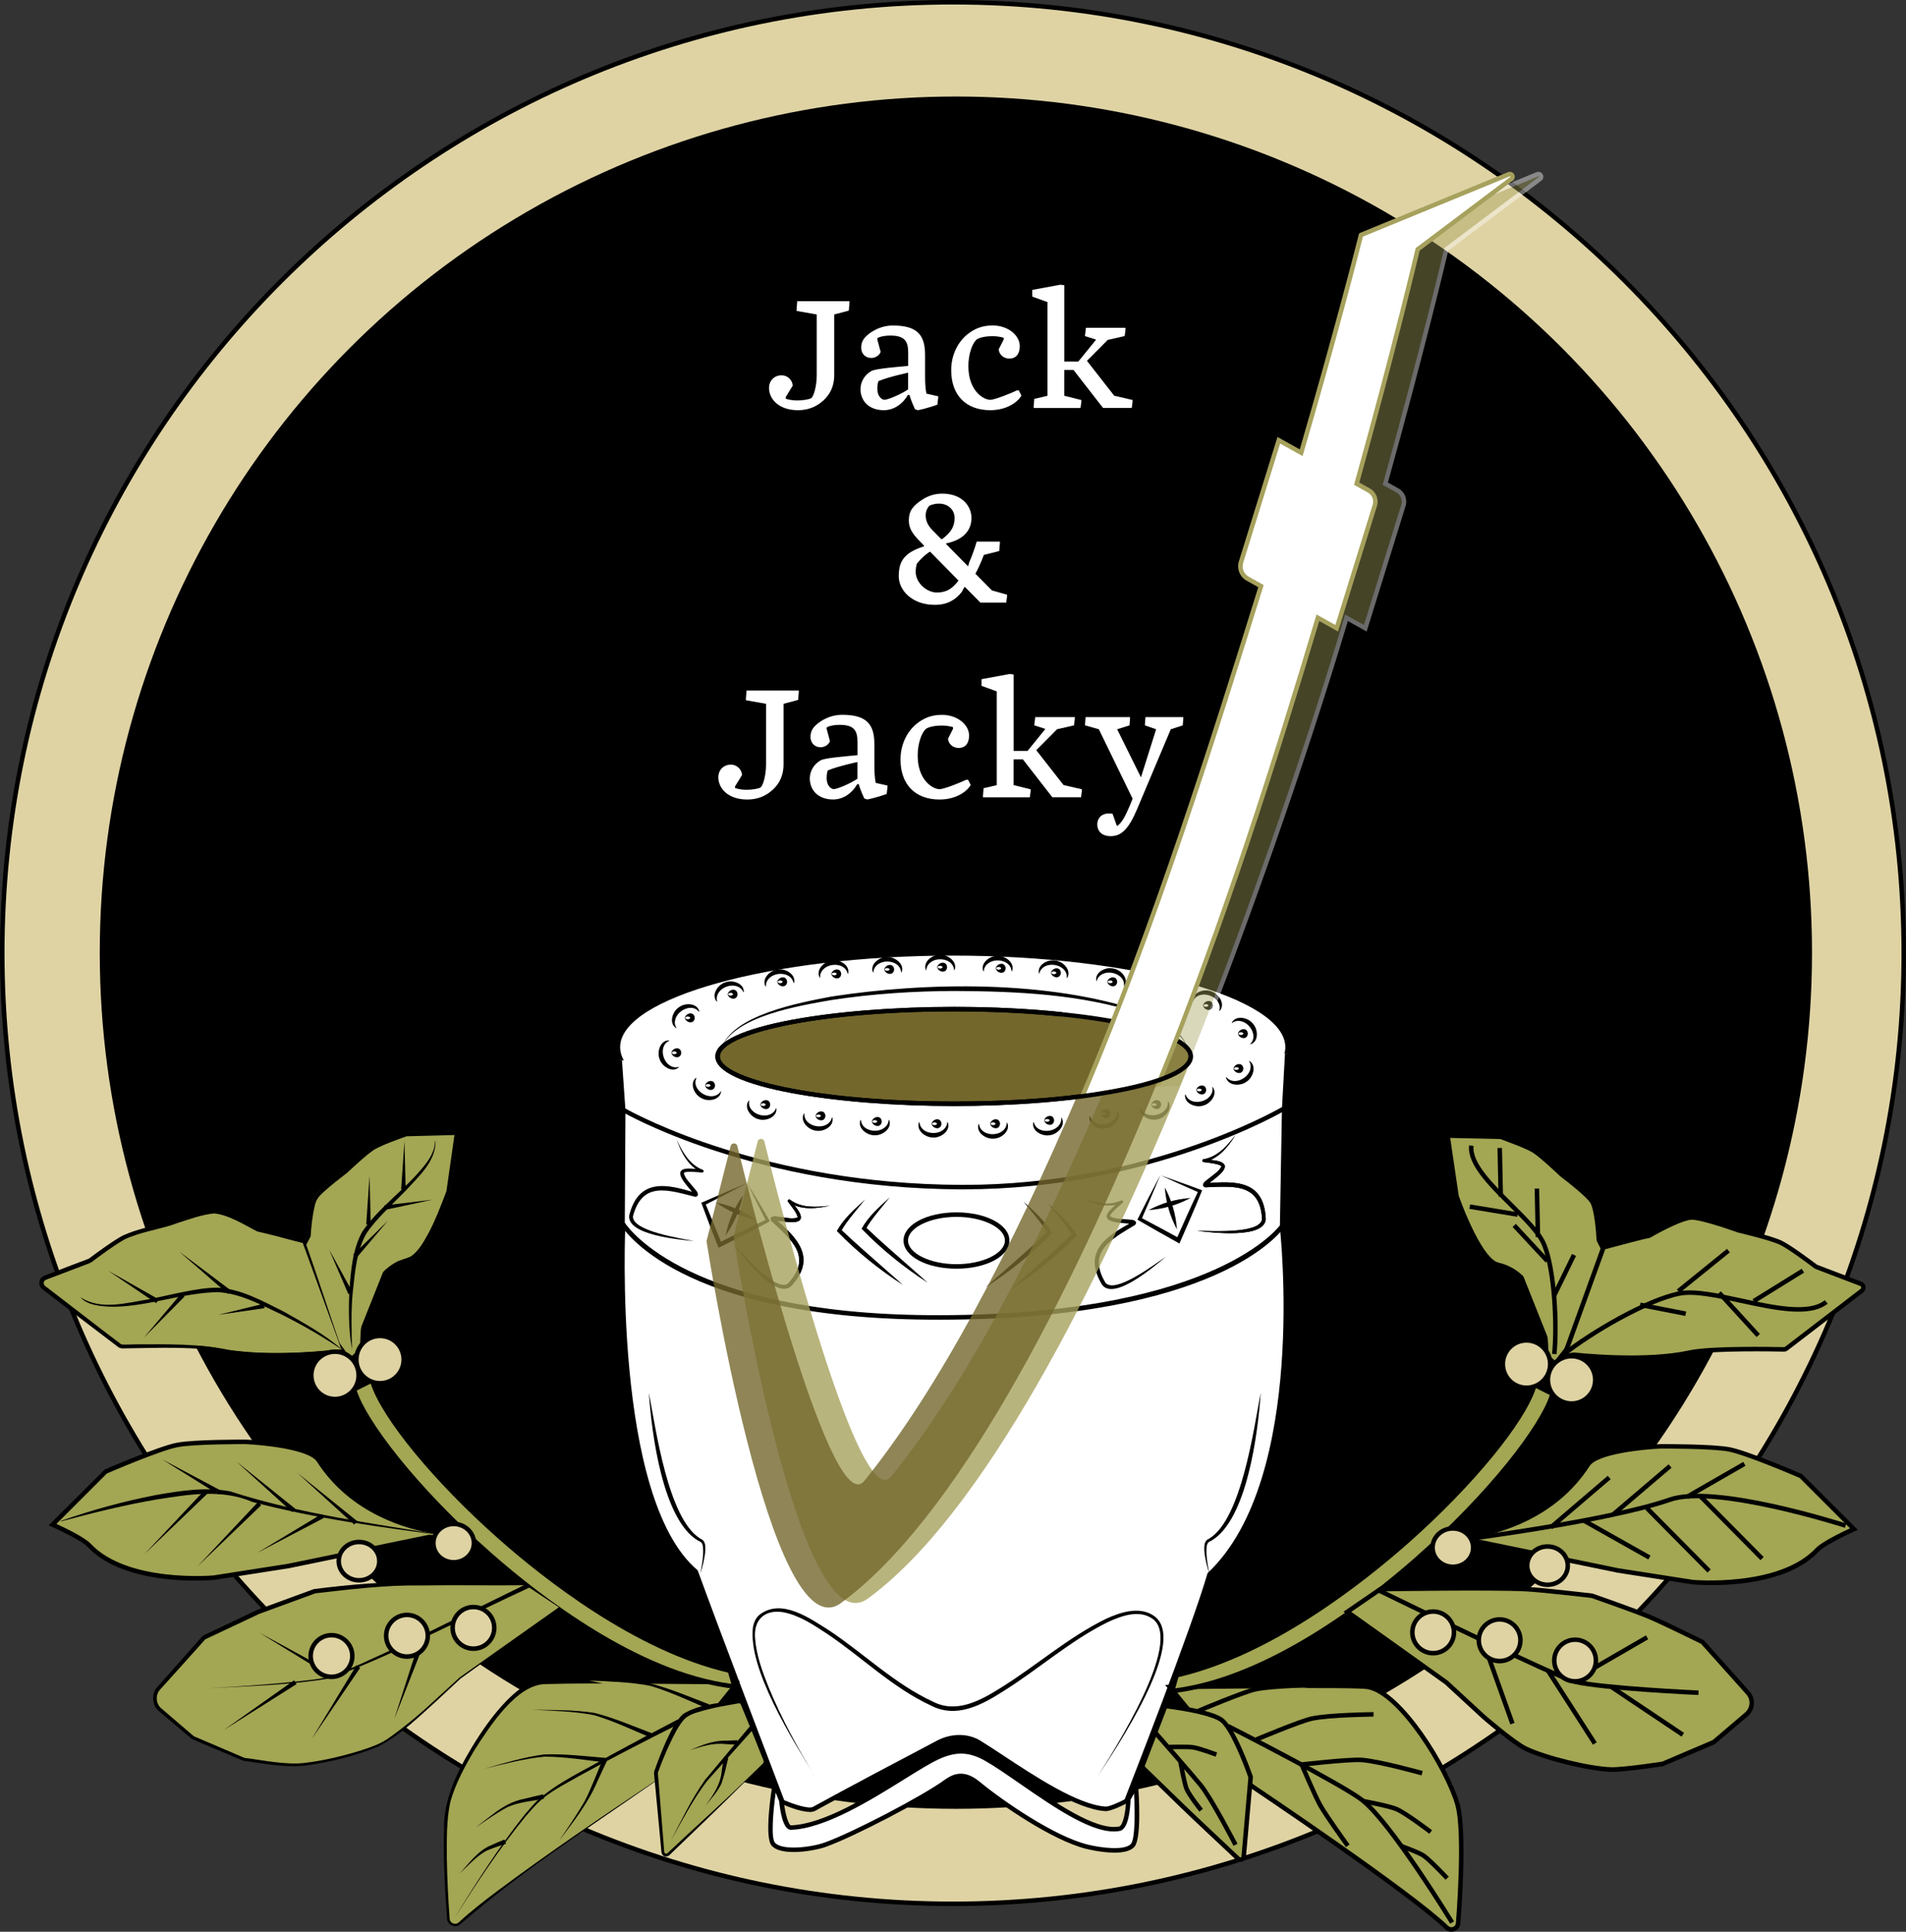 <svg viewBox="0 0 423 428.7" xmlns="http://www.w3.org/2000/svg" data-sanitized-data-name="Calque 2" data-name="Calque 2" id="Calque_2">
  <rect x="0" y="0" width="423" height="428.7" fill="#333333" stroke="none"/>
  <defs>
    <style>
      .cls-1, .cls-2, .cls-3, .cls-4, .cls-5, .cls-6, .cls-7 {
        stroke-width: 0px;
      }

      .cls-1, .cls-5 {
        fill: #73672c;
      }

      .cls-2 {
        fill: #000;
      }

      .cls-3 {
        fill: #a3a653;
      }

      .cls-4 {
        fill: #a6a15d;
      }

      .cls-8 {
        opacity: .42;
      }

      .cls-9, .cls-5 {
        opacity: .8;
      }

      .cls-6 {
        fill: #fff;
      }

      .cls-7 {
        fill: #dfd3a4;
      }
    </style>
  </defs>
  <g data-sanitized-data-name="Calque 46" data-name="Calque 46" id="Calque_46">
    <g>
      <g>
        <circle r="211" cy="211.5" cx="211.5" class="cls-7"></circle>
        <path d="M211.5,423C94.88,423,0,328.12,0,211.5S94.88,0,211.5,0s211.5,94.88,211.5,211.5-94.88,211.5-211.5,211.5ZM211.5,1C95.43,1,1,95.43,1,211.5s94.43,210.5,210.5,210.5,210.5-94.43,210.5-210.5S327.57,1,211.5,1Z" class="cls-2"></path>
      </g>
      <circle r="190" cy="211.42" cx="212.14" class="cls-2"></circle>
      <g>
        <ellipse ry="21" rx="74.5" cy="232.38" cx="211.44" class="cls-6"></ellipse>
        <path d="M211.44,254.07c-42.16,0-75.19-9.53-75.19-21.69s33.03-21.69,75.19-21.69,75.19,9.53,75.19,21.69-33.03,21.69-75.19,21.69ZM211.44,212.07c-40.01,0-73.81,9.3-73.81,20.31s33.8,20.31,73.81,20.31,73.81-9.3,73.81-20.31-33.8-20.31-73.81-20.31Z" class="cls-2"></path>
      </g>
      <path d="M160.09,232.67c2.51-7.47,17.32-10.13,24.25-11.48,21.27-3.32,48.33-3.68,68.84,3.24,4.11,1.68,9.11,3.82,10.49,8.44-1.57-4.49-6.53-6.45-10.66-7.98-13.17-4.25-27.24-4.9-40.99-4.97-9.22.02-18.45.62-27.56,2.02-6.88,1.22-21.66,3.55-24.38,10.73h0Z" class="cls-2"></path>
      <g>
        <g>
          <path d="M138.29,271.39s-3.1,61.09,16.12,77.39c4.32,12.03,19.23,51.08,19.23,51.08,0,0,5.42,2.42,6.99,1.55,7.23-3.99,20.56-11.02,27.55-14.7,2.85-1.5,6.36-1.68,9.11,0,6.75,4.13,20.12,14.21,28.02,14.7,1.24.08,4.66-1.75,4.66-1.75,0,0,14.72-37.44,18.45-50.31,22.65-21.4,16.07-77.31,16.07-77.31" class="cls-6"></path>
          <path d="M179.68,402.1c-2.12,0-5.47-1.43-6.24-1.78l-.19-.08-.07-.19c-.15-.39-14.85-38.93-19.19-50.97-8.02-6.89-13.18-22.04-15.34-45.05-1.61-17.15-.86-32.5-.85-32.66l1,.05c-.03.61-2.87,61.03,15.94,76.98l.1.09.05.13c4.12,11.45,18,47.87,19.15,50.88,2.17.94,5.45,1.99,6.36,1.49,7.2-3.97,20.36-10.92,27.56-14.71,3.18-1.67,6.86-1.67,9.61.01,1.42.87,3.16,2.02,5,3.23,7.04,4.65,16.68,11.02,22.79,11.4.76.06,2.93-.92,4.23-1.6,1.09-2.78,14.82-37.84,18.37-50.09l.04-.13.1-.09c22.2-20.98,15.98-76.33,15.91-76.88l.99-.12c.02.14,1.64,14.21.46,30.72-1.08,15.24-4.84,35.73-16.58,46.91-3.75,12.86-18.28,49.85-18.43,50.22l-.07.17-.16.09c-.36.19-3.59,1.88-4.93,1.81-6.38-.4-16.15-6.85-23.28-11.56-1.83-1.21-3.57-2.36-4.97-3.21-2.45-1.5-5.75-1.49-8.62.02-7.2,3.78-20.35,10.73-27.54,14.7-.31.17-.72.24-1.2.24Z" class="cls-2"></path>
        </g>
        <g>
          <path d="M138.3,246.16l-.15,25.33s11.89,20.46,68.02,20.87c64.34.47,78.37-20.25,78.37-20.25l.46-26.51" class="cls-6"></path>
          <path d="M208.34,292.86c-.72,0-1.45,0-2.18,0-55.77-.41-67.95-20.27-68.44-21.12l-.07-.12.16-25.46h1s-.15,25.19-.15,25.19c1.06,1.6,14.52,20.12,67.52,20.51,60.81.43,76.61-18.28,77.87-19.92l.46-26.34,1,.02-.47,26.65-.08.12c-.57.85-14.59,20.48-76.61,20.48Z" class="cls-2"></path>
        </g>
        <g>
          <path d="M137.53,235.31l.77,10.98s28.74,17.01,75.13,17.16c42.14.13,71.57-17.47,71.57-17.47l.68-12.19" class="cls-6"></path>
          <path d="M213.9,263.95c-.16,0-.31,0-.47,0-45.99-.15-75.09-17.06-75.38-17.23l-.23-.13-.79-11.24,1-.07.75,10.71c2.79,1.57,31.07,16.82,74.65,16.96.15,0,.31,0,.47,0,39.34,0,67.8-15.66,70.62-17.27l.66-11.92,1,.05-.69,12.45-.23.14c-.29.18-29.81,17.54-71.36,17.54Z" class="cls-2"></path>
        </g>
      </g>
      <g>
        <ellipse ry="10.5" rx="52.5" cy="234.45" cx="211.76" class="cls-1"></ellipse>
        <path d="M211.76,245.45c-26.05,0-53-4.11-53-11s26.95-11,53-11,53,4.11,53,11-26.95,11-53,11ZM211.76,224.45c-31.1,0-52,5.17-52,10s20.9,10,52,10,52-5.17,52-10-20.9-10-52-10Z" class="cls-2"></path>
      </g>
      <g>
        <path d="M252.08,396.29s.86,11.3-.67,13.19c-1.62,1.99-7.78.96-10.27.33-7.13-1.81-18.18-9.19-24.07-14.03-2.48-2.04-4.58-2.24-7.08-.42-5.24,3.81-20.81,11.87-26.89,14.03-2.71.97-9.66,2.04-11.51-.17-1.52-1.81.34-13.31.34-13.31l1.48,3.7s.58,6.02,2.15,5.96c10.4-.37,25.87-12.49,32.44-15.56,4.12-1.93,7.15-1.79,10.83.28,7.72,4.35,22.21,16.93,29.6,15.52,1.83-.35,1.97-6.55,1.97-6.55l1.67-3Z" class="cls-6"></path>
        <path d="M247.35,411.14c-2.93,0-6.11-.79-6.33-.85-7.47-1.9-18.85-9.67-24.26-14.13-2.34-1.92-4.21-2.04-6.47-.4-5.07,3.68-20.72,11.85-27.01,14.1-2.58.92-9.96,2.18-12.06-.31-1.59-1.89-.09-11.75.23-13.71l.29-1.78,2.19,5.51c.27,2.84,1.06,5.51,1.63,5.51h0c7.26-.26,17.27-6.49,24.59-11.04,3.07-1.91,5.73-3.56,7.66-4.47,4.23-1.98,7.39-1.89,11.29.3,2.19,1.23,4.94,3.13,7.84,5.15,7.27,5.03,16.31,11.29,21.42,10.32.85-.16,1.5-3.27,1.56-6.07v-.12s2.54-4.56,2.54-4.56l.13,1.66c.09,1.18.83,11.55-.78,13.54-.84,1.03-2.59,1.35-4.45,1.35ZM213.26,393.62c1.34,0,2.69.59,4.13,1.77,5.35,4.4,16.56,12.07,23.87,13.93,3.08.78,8.46,1.43,9.75-.16.9-1.11.9-6.86.67-11.15l-.78,1.41c-.04,1.34-.32,6.51-2.37,6.9-5.52,1.06-14.37-5.08-22.18-10.48-2.89-2-5.62-3.89-7.76-5.1-3.58-2.01-6.49-2.09-10.38-.27-1.87.88-4.51,2.51-7.55,4.41-7.41,4.61-17.56,10.92-25.08,11.2-1.86.08-2.46-4.36-2.66-6.34l-.77-1.92c-.6,4.33-1.05,10.05-.18,11.09,1.55,1.84,8.07,1.05,10.96.02,6.24-2.22,21.74-10.32,26.76-13.97,1.22-.89,2.39-1.34,3.56-1.34Z" class="cls-2"></path>
      </g>
      <path d="M180.84,394.19c-4.88-7.98-14.98-23.91-13.72-33.19.21-.93.59-1.93,1.38-2.6,4.89-3.89,11.36.82,15.66,3.53,7.68,5.13,14.43,11.8,22.86,15.69,5.25,2.73,10.62-.25,15.13-3.09,7.89-4.89,14.94-11.2,23.34-15.29,3.32-1.52,7.77-2.95,10.95-.38,7.01,5.9-8.82,29.22-12.81,35.32,3.65-5.8,18.77-29.47,12.37-34.78-3-2.33-7.05-.85-10.16.59-8.34,4.12-15.32,10.42-23.19,15.34-4.83,3.07-10.36,6.09-16.02,3.18-8.51-3.94-15.27-10.68-22.97-15.87-3.02-1.99-6.19-4.14-9.77-4.84-4.24-.73-6.77,1.74-6.29,6.02.3,3.65,1.61,7.18,2.98,10.61,2.82,6.86,6.39,13.41,10.25,19.76h0Z" class="cls-2"></path>
      <path d="M144.01,309.1c1.56,8.15,4.25,27.79,11.31,32.29.19.12.35.17.64.38.6.56.58,1.42.58,2.14-.12,1.85-.57,3.62-1.13,5.34.35-1.77.69-3.57.64-5.34-.05-.88-.06-1.65-1.02-1.95-8.03-4.57-10.44-24.19-11.02-32.85h0Z" class="cls-2"></path>
      <path d="M279.79,309.1c-.58,8.62-2.99,28.29-11.02,32.85-.96.3-.97,1.08-1.02,1.95-.05,1.77.3,3.57.64,5.34-.56-1.72-1.01-3.49-1.13-5.34,0-.72-.01-1.58.58-2.14.29-.21.44-.26.64-.38,7.05-4.51,9.74-24.1,11.31-32.29h0Z" class="cls-2"></path>
      <g>
        <g>
          <path d="M257.5,260.81c-1.02,2.48-3.13,7.43-4.21,9.88,0,0-.16-.51-.16-.51,2.9,1.51,5.76,3.07,8.63,4.64l-.7.23c1.61-3.63,3.22-7.25,4.93-10.84l.19.48c-2.48-1.07-6.18-2.74-8.68-3.89h0ZM257.5,260.81c2.81,1,6.52,2.29,9.29,3.35-1.53,3.8-3.18,7.55-4.82,11.3,0,0-.22.5-.22.5l-.48-.27c-2.96-1.65-5.92-3.3-8.85-5.02,0,0,.16-.32.16-.32,1.2-2.4,3.65-7.19,4.92-9.55h0Z" class="cls-2"></path>
          <g>
            <path d="M258.51,263.52c1.55,2.9,2.46,6.02,2.69,9.3-1.56-2.9-2.45-6.02-2.69-9.3h0Z" class="cls-2"></path>
            <path d="M254.91,268.55c2.9-1.55,6.02-2.46,9.3-2.69-2.9,1.56-6.02,2.45-9.3,2.69h0Z" class="cls-2"></path>
          </g>
        </g>
        <g>
          <path d="M258.68,278.95c-2.41,2.01-11.36,9.73-14.07,6.2-4.49-7.37.97-10.89,6.65-13.93-.05.07-.06.28.02.38.12.14.09.07.06.08-.68-.17-2.09-.22-2.82-.31-4.66-.46-2.93-2.47-.29-4.45.09-.06.38-.31.46-.37.02-.01,0,0,0,0-.09.12-.03.34.08.39.05.07.26.05.23.05-2.96,1.25-6.36.14-9.08-1.13,2.85,1.01,6.09,1.87,8.93.54.15-.05.46.06.39.37-.05.15-.04.08-.05.11-.03.04-.06.07-.07.08-.56.52-1.19,1.01-1.72,1.54-.41.43-.92.88-1.03,1.38,0,0,.02.05.08.09.99.59,2.67.52,3.82.65.6.1,1.27-.05,1.76.45.2.25.06.64-.15.78-5.33,3.24-10.65,5.92-6.54,12.83,2.21,2.54,11.05-4.22,13.35-5.75h0Z" class="cls-2"></path>
          <path d="M265.78,273.15c2.73.02,13.9.74,14.31-2.58-.4-8.04-6.32-7.33-12.54-7.08-.24,0-.58-.25-.55-.56.13-.68.77-.94,1.22-1.35.89-.75,2.32-1.61,2.82-2.65.02-.07.01-.12.01-.12-.37-.37-1.04-.45-1.62-.59-.74-.15-1.53-.21-2.29-.33-.01,0-.06-.01-.11-.03-.03-.02.02.03-.1-.06-.22-.21-.04-.5.12-.53,3.1-.47,5.32-2.97,7.14-5.39-1.57,2.56-3.79,5.36-6.95,5.96-.02.02.16-.08.16-.17.03-.03.04-.24-.07-.32-.12-.08-.06-.04-.08-.05-.07-.02.18.02.18.02,1.51.14,5.89.18,3.88,2.69-.94,1.14-2.41,2-3.44,3.03-.03.02-.02.09,0-.1.02-.17-.17-.34-.25-.35,6.71-.53,12.92-.63,13.29,7.96-.31,4.44-12.04,2.95-15.16,2.61h0Z" class="cls-2"></path>
          <path d="M265.78,273.15c2.73.02,13.9.74,14.31-2.58-.4-8.04-6.32-7.33-12.54-7.08-.24,0-.58-.25-.55-.56.13-.68.77-.94,1.22-1.35.89-.75,2.32-1.61,2.82-2.65.02-.07.01-.12.01-.12-.37-.37-1.04-.45-1.62-.59-.74-.15-1.53-.21-2.29-.33-.01,0-.06-.01-.11-.03-.03-.02.02.03-.1-.06-.22-.21-.04-.5.12-.53,3.1-.47,5.32-2.97,7.14-5.39-1.57,2.56-3.79,5.36-6.95,5.96-.02.02.16-.08.16-.17.03-.03.04-.24-.07-.32-.12-.08-.06-.04-.08-.05-.07-.02.18.02.18.02,1.51.14,5.89.18,3.88,2.69-.94,1.14-2.41,2-3.44,3.03-.03.02-.02.09,0-.1.02-.17-.17-.34-.25-.35,6.71-.53,12.92-.63,13.29,7.96-.31,4.44-12.04,2.95-15.16,2.61h0Z" class="cls-2"></path>
        </g>
      </g>
      <g>
        <g>
          <g>
            <path d="M164.89,265.27c-.65,3.23-1.94,6.2-3.85,8.89.65-3.23,1.94-6.2,3.85-8.89h0Z" class="cls-2"></path>
            <path d="M158.91,266.86c3.23.65,6.2,1.94,8.89,3.85-3.23-.65-6.2-1.94-8.89-3.85h0Z" class="cls-2"></path>
          </g>
          <path d="M165.84,262.54c-2.36,1.26-7.15,3.74-9.54,4.94,0,0,.2-.49.2-.49,1.27,3.01,2.49,6.04,3.7,9.07,0,0-.69-.26-.69-.26,3.55-1.77,7.1-3.55,10.7-5.22,0,0-.15.49-.15.49-1.23-2.4-3.02-6.04-4.22-8.53h0ZM165.84,262.54c1.54,2.56,3.57,5.92,5.03,8.49-3.6,1.95-7.26,3.8-10.91,5.65,0,0-.49.25-.49.25l-.2-.51c-1.24-3.16-2.46-6.32-3.63-9.5,0,0,.33-.14.33-.14,2.45-1.09,7.4-3.22,9.87-4.24h0Z" class="cls-2"></path>
        </g>
        <g>
          <path d="M153.93,275.41c-3.12-.31-14.9-1.31-14.28-5.72,2.12-8.37,8.46-6.92,14.6-4.99-.09.01-.24.15-.26.28-.01.19.01.12-.01.1-.79-1.22-2.05-2.36-2.73-3.68-1.43-2.87,2.85-1.99,4.36-1.81,0,0,.18.02.18.02.02,0,0,0,0,0-.14.02-.26.22-.22.33-.02.09.14.22.12.2-2.96-1.24-4.55-4.44-5.55-7.28,1.27,2.74,2.93,5.66,5.86,6.76.14.07.28.37.01.54-.17.07-.11.04-.22.05-.76-.04-1.55-.14-2.3-.16-.6,0-1.27-.05-1.71.23,0,0-.02.05-.01.12.27,1.12,1.5,2.27,2.21,3.18.35.5.92.87.91,1.57-.04.32-.42.48-.66.44-6.04-1.54-11.68-3.47-13.75,4.3-.3,3.33,10.77,4.96,13.45,5.51h0Z" class="cls-2"></path>
          <path d="M163.05,276.43c1.89,1.96,9.2,10.45,11.85,8.42,5.46-5.91.82-9.64-3.71-13.92-.17-.18-.23-.59.02-.79.58-.39,1.21-.1,1.82-.07,1.15.11,2.77.53,3.87.16.06-.03.1-.08.09-.07,0-.52-.4-1.06-.71-1.57-.41-.63-.92-1.24-1.37-1.86,0-.01-.03-.05-.05-.1,0-.03,0,.04-.02-.12,0-.31.32-.37.46-.28,2.5,1.89,5.85,1.72,8.85,1.34-2.93.67-6.48,1.04-9.12-.8-.03,0,.17.06.23,0,.04,0,.2-.14.18-.27-.02-.14-.01-.07-.02-.09-.03-.06.11.15.11.14,0,0,.26.32.26.32,2.18,2.49,3.44,4.81-1.21,4.29-.73-.06-2.11-.31-2.82-.29-.03,0-.08.05.07-.06.1-.08.14-.28.1-.37,4.92,4.18,9.52,8.72,3.59,15.01-3.39,2.89-10.53-6.54-12.47-9.01h0Z" class="cls-2"></path>
          <path d="M163.05,276.43c1.89,1.96,9.2,10.45,11.85,8.42,5.46-5.91.82-9.64-3.71-13.92-.17-.18-.23-.59.02-.79.58-.39,1.21-.1,1.82-.07,1.15.11,2.77.53,3.87.16.06-.03.1-.08.09-.07,0-.52-.4-1.06-.71-1.57-.41-.63-.92-1.24-1.37-1.86,0-.01-.03-.05-.05-.1,0-.03,0,.04-.02-.12,0-.31.32-.37.46-.28,2.5,1.89,5.85,1.72,8.85,1.34-2.93.67-6.48,1.04-9.12-.8-.03,0,.17.06.23,0,.04,0,.2-.14.18-.27-.02-.14-.01-.07-.02-.09-.03-.06.11.15.11.14,0,0,.26.32.26.32,2.18,2.49,3.44,4.81-1.21,4.29-.73-.06-2.11-.31-2.82-.29-.03,0-.08.05.07-.06.1-.08.14-.28.1-.37,4.92,4.18,9.52,8.72,3.59,15.01-3.39,2.89-10.53-6.54-12.47-9.01h0Z" class="cls-2"></path>
        </g>
      </g>
      <g>
        <path d="M212.27,281.55c-6.59,0-11.75-2.75-11.75-6.25s5.16-6.25,11.75-6.25,11.75,2.75,11.75,6.25-5.16,6.25-11.75,6.25ZM212.27,270.05c-5.83,0-10.75,2.4-10.75,5.25s4.92,5.25,10.75,5.25,10.75-2.4,10.75-5.25-4.92-5.25-10.75-5.25Z" class="cls-2"></path>
        <g>
          <path d="M227.17,266.68c2.31,2.12,4.74,4.21,6.28,7,0,0-.23.23-.23.23-4.35,4.46-9.22,8.39-14.46,11.75,1.16-1.04,2.31-2.08,3.48-3.09,3.37-2.97,7.11-6.21,10.34-9.29,0,0-.09.5-.09.5-.29-.61-.71-1.23-1.13-1.83-.86-1.25-3.23-4.05-4.2-5.28h0Z" class="cls-2"></path>
          <path d="M232.67,267.18c2.31,2.12,4.74,4.21,6.28,7,0,0-.23.23-.23.23-4.35,4.46-9.22,8.39-14.46,11.75,1.16-1.04,2.31-2.08,3.48-3.09,3.37-2.97,7.11-6.21,10.34-9.29,0,0-.09.5-.09.5-.29-.61-.71-1.23-1.13-1.83-.86-1.25-3.23-4.05-4.2-5.28h0Z" class="cls-2"></path>
        </g>
        <g>
          <path d="M197.5,265.68c-.98,1.25-3.33,4.01-4.2,5.28-.42.6-.85,1.23-1.13,1.83l-.09-.5c3.22,3.07,6.98,6.32,10.34,9.29,1.18,1.01,2.32,2.05,3.48,3.09-5.23-3.37-10.11-7.29-14.46-11.75,0,0-.23-.23-.23-.23,1.53-2.79,3.96-4.88,6.28-7h0Z" class="cls-2"></path>
          <path d="M192,266.18c-.98,1.25-3.33,4.01-4.2,5.28-.42.6-.85,1.23-1.13,1.83l-.09-.5c3.22,3.07,6.98,6.32,10.34,9.29,1.18,1.01,2.32,2.05,3.48,3.09-5.23-3.37-10.11-7.29-14.46-11.75,0,0-.23-.23-.23-.23,1.53-2.79,3.96-4.88,6.28-7h0Z" class="cls-2"></path>
        </g>
      </g>
      <g>
        <path d="M264.74,222.09c-.05-1.97,2.61-2.74,4.17-2.05,1.62.53,3.11,2.86,1.76,4.3,0,0-.09-.04-.09-.04.71-2.27-2.14-4.04-4.15-3.49-.69.17-1.34.63-1.61,1.32,0,0-.09-.04-.09-.04h0Z" class="cls-2"></path>
        <path d="M273.37,226.98c.87-1.77,3.59-1.2,4.65.14,1.19,1.23,1.41,3.99-.46,4.63,0,0-.07-.08-.07-.08,1.68-1.67,0-4.57-2.03-5.03-.69-.18-1.48-.07-2.03.41l-.07-.08h0Z" class="cls-2"></path>
        <path d="M277.3,235.46c1.66,1.07.78,3.7-.67,4.6-1.35,1.04-4.12.94-4.55-.98,0,0,.08-.06.08-.06,1.47,1.86,4.54.52,5.23-1.44.25-.67.24-1.46-.18-2.07l.08-.06h0Z" class="cls-2"></path>
        <path d="M269.13,241.24c1.21,1.56-.49,3.75-2.15,4.12-1.62.53-4.2-.47-3.97-2.43,0,0,.1-.03.1-.03.77,2.25,4.11,1.99,5.41.37.46-.55.71-1.3.52-2.01,0,0,.1-.03.1-.03h0Z" class="cls-2"></path>
        <path d="M259.24,244.39c1.12,1.62-.68,3.72-2.37,4-1.65.45-4.17-.69-3.83-2.64,0,0,.1-.02.1-.02.65,2.28,4,2.21,5.38.65.49-.52.78-1.26.62-1.98l.1-.02h0Z" class="cls-2"></path>
        <path d="M248.02,246.44c1.09,1.64-.75,3.71-2.44,3.96-1.66.42-4.15-.77-3.78-2.71,0,0,.1-.02.1-.02.61,2.3,3.96,2.28,5.37.76.5-.51.8-1.25.66-1.97l.1-.02h0Z" class="cls-2"></path>
        <path d="M235.6,248.07c1.02,1.69-.91,3.67-2.61,3.85-1.67.34-4.12-.95-3.66-2.87,0,0,.1-.02.1-.02.51,2.32,3.86,2.45,5.33.99.52-.49.85-1.21.75-1.94l.1-.02h0Z" class="cls-2"></path>
        <path d="M223.52,249.14c.84,1.79-1.3,3.55-3.01,3.55-1.7.16-3.99-1.39-3.33-3.24,0,0,.1,0,.1,0,.26,2.36,3.57,2.85,5.19,1.55.57-.43.98-1.12.95-1.85,0,0,.1,0,.1,0h0Z" class="cls-2"></path>
        <path d="M210.33,249.04c.75,1.82-1.47,3.49-3.18,3.4-1.71.08-3.92-1.58-3.18-3.4,0,0,.1,0,.1,0,.14,2.37,3.43,3.02,5.11,1.8.59-.4,1.03-1.07,1.04-1.8h.1Z" class="cls-2"></path>
        <path d="M197.33,248.54c.75,1.82-1.47,3.49-3.18,3.4-1.71.08-3.92-1.58-3.18-3.4,0,0,.1,0,.1,0,.14,2.37,3.43,3.02,5.11,1.8.59-.4,1.03-1.07,1.04-1.8h.1Z" class="cls-2"></path>
        <path d="M184.72,248c.49,1.91-1.94,3.25-3.62,2.92-1.7-.16-3.66-2.11-2.67-3.81,0,0,.1.01.1.01-.19,2.37,2.98,3.47,4.81,2.5.64-.32,1.17-.91,1.28-1.64h.1Z" class="cls-2"></path>
        <path d="M172.3,245.94c.24,1.96-2.35,2.97-3.97,2.43-1.67-.37-3.36-2.57-2.15-4.12,0,0,.1.03.1.03-.49,2.32,2.5,3.82,4.45,3.1.68-.23,1.28-.75,1.48-1.46l.1.03h0Z" class="cls-2"></path>
        <path d="M160.04,242.21c-.21,1.96-2.96,2.36-4.41,1.47-1.54-.74-2.69-3.26-1.16-4.5,0,0,.09.05.09.05-1.01,2.15,1.57,4.29,3.63,4.03.71-.07,1.42-.45,1.77-1.08l.09.05h0Z" class="cls-2"></path>
        <path d="M255.49,245.14c.24-1.14,2.09-1.51,2.2,0-.12,1.5-1.96,1.13-2.2,0h0ZM255.59,245.14c.07.42,1.05.38,1.1,0-.05-.38-1.03-.42-1.1,0h0Z" class="cls-2"></path>
        <path d="M265.49,241.89c.24-1.14,2.09-1.51,2.2,0-.12,1.5-1.96,1.13-2.2,0h0ZM265.59,241.89c.07.42,1.05.38,1.1,0-.05-.38-1.03-.42-1.1,0h0Z" class="cls-2"></path>
        <path d="M273.74,237.14c.24-1.14,2.09-1.51,2.2,0-.12,1.5-1.96,1.13-2.2,0h0ZM273.84,237.14c.07.42,1.05.38,1.1,0-.05-.38-1.03-.42-1.1,0h0Z" class="cls-2"></path>
        <path d="M274.74,229.39c.24-1.14,2.09-1.51,2.2,0-.12,1.5-1.96,1.13-2.2,0h0ZM274.84,229.39c.07.42,1.05.38,1.1,0-.05-.38-1.03-.42-1.1,0h0Z" class="cls-2"></path>
        <path d="M266.99,223.14c.24-1.14,2.09-1.51,2.2,0-.12,1.5-1.96,1.13-2.2,0h0ZM267.09,223.14c.07.42,1.05.38,1.1,0-.05-.38-1.03-.42-1.1,0h0Z" class="cls-2"></path>
        <path d="M257.74,220.39c.24-1.14,2.09-1.51,2.2,0-.12,1.5-1.96,1.13-2.2,0h0ZM257.84,220.39c.07.42,1.05.38,1.1,0-.05-.38-1.03-.42-1.1,0h0Z" class="cls-2"></path>
        <path d="M245.74,217.89c.24-1.14,2.09-1.51,2.2,0-.12,1.5-1.96,1.13-2.2,0h0ZM245.84,217.89c.07.42,1.05.38,1.1,0-.05-.38-1.03-.42-1.1,0h0Z" class="cls-2"></path>
        <path d="M233.24,215.89c.24-1.14,2.09-1.51,2.2,0-.12,1.5-1.96,1.13-2.2,0h0ZM233.34,215.89c.07.42,1.05.38,1.1,0-.05-.38-1.03-.42-1.1,0h0Z" class="cls-2"></path>
        <path d="M220.99,214.89c.24-1.14,2.09-1.51,2.2,0-.12,1.5-1.96,1.13-2.2,0h0ZM221.09,214.89c.07.42,1.05.38,1.1,0-.05-.38-1.03-.42-1.1,0h0Z" class="cls-2"></path>
        <path d="M207.99,214.64c.24-1.14,2.09-1.51,2.2,0-.12,1.5-1.96,1.13-2.2,0h0ZM208.09,214.64c.07.42,1.05.38,1.1,0-.05-.38-1.03-.42-1.1,0h0Z" class="cls-2"></path>
        <path d="M196.24,215.14c.24-1.14,2.09-1.51,2.2,0-.12,1.5-1.96,1.13-2.2,0h0ZM196.34,215.14c.07.42,1.05.38,1.1,0-.05-.38-1.03-.42-1.1,0h0Z" class="cls-2"></path>
        <path d="M184.49,216.14c.24-1.14,2.09-1.51,2.2,0-.12,1.5-1.96,1.13-2.2,0h0ZM184.59,216.14c.07.42,1.05.38,1.1,0-.05-.38-1.03-.42-1.1,0h0Z" class="cls-2"></path>
        <path d="M172.49,217.89c.24-1.14,2.09-1.51,2.2,0-.12,1.5-1.96,1.13-2.2,0h0ZM172.59,217.89c.07.42,1.05.38,1.1,0-.05-.38-1.03-.42-1.1,0h0Z" class="cls-2"></path>
        <path d="M161.49,220.64c.24-1.14,2.09-1.51,2.2,0-.12,1.5-1.96,1.13-2.2,0h0ZM161.59,220.64c.07.42,1.05.38,1.1,0-.05-.38-1.03-.42-1.1,0h0Z" class="cls-2"></path>
        <path d="M151.99,225.89c.24-1.14,2.09-1.51,2.2,0-.12,1.5-1.96,1.13-2.2,0h0ZM152.09,225.89c.07.42,1.05.38,1.1,0-.05-.38-1.03-.42-1.1,0h0Z" class="cls-2"></path>
        <path d="M148.99,233.64c.24-1.14,2.09-1.51,2.2,0-.12,1.5-1.96,1.13-2.2,0h0ZM149.09,233.64c.07.42,1.05.38,1.1,0-.05-.38-1.03-.42-1.1,0h0Z" class="cls-2"></path>
        <path d="M156.49,240.89c.24-1.14,2.09-1.51,2.2,0-.12,1.5-1.96,1.13-2.2,0h0ZM156.59,240.89c.07.42,1.05.38,1.1,0-.05-.38-1.03-.42-1.1,0h0Z" class="cls-2"></path>
        <path d="M168.74,245.14c.24-1.14,2.09-1.51,2.2,0-.12,1.5-1.96,1.13-2.2,0h0ZM168.84,245.14c.07.42,1.05.38,1.1,0-.05-.38-1.03-.42-1.1,0h0Z" class="cls-2"></path>
        <path d="M180.99,247.64c.24-1.14,2.09-1.51,2.2,0-.12,1.5-1.96,1.13-2.2,0h0ZM181.09,247.64c.07.42,1.05.38,1.1,0-.05-.38-1.03-.42-1.1,0h0Z" class="cls-2"></path>
        <path d="M193.49,248.89c.24-1.14,2.09-1.51,2.2,0-.12,1.5-1.96,1.13-2.2,0h0ZM193.59,248.89c.07.42,1.05.38,1.1,0-.05-.38-1.03-.42-1.1,0h0Z" class="cls-2"></path>
        <path d="M206.74,249.39c.24-1.14,2.09-1.51,2.2,0-.12,1.5-1.96,1.13-2.2,0h0ZM206.84,249.39c.07.42,1.05.38,1.1,0-.05-.38-1.03-.42-1.1,0h0Z" class="cls-2"></path>
        <path d="M219.74,249.39c.24-1.14,2.09-1.51,2.2,0-.12,1.5-1.96,1.13-2.2,0h0ZM219.84,249.39c.07.42,1.05.38,1.1,0-.05-.38-1.03-.42-1.1,0h0Z" class="cls-2"></path>
        <path d="M231.74,248.64c.24-1.14,2.09-1.51,2.2,0-.12,1.5-1.96,1.13-2.2,0h0ZM231.84,248.64c.07.42,1.05.38,1.1,0-.05-.38-1.03-.42-1.1,0h0Z" class="cls-2"></path>
        <path d="M244.24,247.14c.24-1.14,2.09-1.51,2.2,0-.12,1.5-1.96,1.13-2.2,0h0ZM244.34,247.14c.07.42,1.05.38,1.1,0-.05-.38-1.03-.42-1.1,0h0Z" class="cls-2"></path>
        <path d="M150.65,236.86c-1.46,1.32-3.78-.21-4.27-1.84-.65-1.58.16-4.22,2.13-4.14,0,0,.03.09.03.09-2.18.93-1.68,4.25.03,5.42.58.42,1.35.61,2.04.37l.03.09h0Z" class="cls-2"></path>
        <path d="M150.06,228.17c-1.68-1.04-.85-3.69.58-4.61,1.33-1.07,4.1-1.02,4.56.9,0,0-.08.06-.08.06-1.5-1.84-4.55-.44-5.2,1.54-.24.67-.21,1.47.21,2.06l-.08.06h0Z" class="cls-2"></path>
        <path d="M159.07,222.27c-1.31-1.48.24-3.78,1.88-4.26,1.58-.64,4.22.2,4.12,2.16,0,0-.09.03-.09.03-.92-2.19-4.23-1.72-5.42-.01-.42.58-.62,1.35-.39,2.04l-.09.03h0Z" class="cls-2"></path>
        <path d="M255.26,219.66c-.24-1.96,2.34-2.97,3.96-2.44,1.67.37,3.36,2.56,2.16,4.12,0,0-.1-.03-.1-.03.49-2.32-2.51-3.82-4.46-3.09-.68.23-1.28.76-1.47,1.46l-.1-.03h0Z" class="cls-2"></path>
        <path d="M243.31,217.69c-.41-1.93,2.08-3.16,3.74-2.76,1.69.23,3.57,2.26,2.5,3.92,0,0-.1-.02-.1-.02.29-2.36-2.83-3.59-4.7-2.7-.65.29-1.21.86-1.35,1.58l-.1-.02h0Z" class="cls-2"></path>
        <path d="M169.9,218.91c-.96-1.72,1.05-3.64,2.75-3.75,1.68-.28,4.08,1.1,3.56,3,0,0-.1.01-.1.01-.42-2.34-3.77-2.59-5.29-1.18-.54.47-.9,1.18-.81,1.91h-.1Z" class="cls-2"></path>
        <path d="M230.58,216.04c-.46-1.92,1.99-3.22,3.66-2.87,1.7.18,3.63,2.16,2.61,3.85,0,0-.1-.02-.1-.02.22-2.36-2.93-3.51-4.78-2.57-.65.31-1.18.9-1.3,1.62l-.1-.02h0Z" class="cls-2"></path>
        <path d="M218.23,215.54c-.75-1.82,1.47-3.49,3.18-3.4,1.71-.08,3.92,1.58,3.18,3.4,0,0-.1,0-.1,0-.14-2.37-3.43-3.02-5.11-1.8-.59.4-1.03,1.07-1.04,1.8h-.1Z" class="cls-2"></path>
        <path d="M205.48,215.29c-.75-1.82,1.47-3.49,3.18-3.4,1.71-.08,3.92,1.58,3.18,3.4,0,0-.1,0-.1,0-.14-2.37-3.43-3.02-5.11-1.8-.59.4-1.03,1.07-1.04,1.8h-.1Z" class="cls-2"></path>
        <path d="M193.73,215.79c-.75-1.82,1.47-3.49,3.18-3.4,1.71-.08,3.92,1.58,3.18,3.4,0,0-.1,0-.1,0-.14-2.37-3.43-3.02-5.11-1.8-.59.4-1.03,1.07-1.04,1.8h-.1Z" class="cls-2"></path>
        <path d="M181.94,216.99c-1-1.7.95-3.66,2.65-3.82,1.68-.33,4.11,1,3.63,2.91,0,0-.1.01-.1.01-.48-2.32-3.83-2.49-5.32-1.05-.53.48-.87,1.2-.77,1.93,0,0-.1.01-.1.01h0Z" class="cls-2"></path>
      </g>
      <g>
        <g>
          <g>
            <path d="M145.68,395.11s-35.25,23.57-43.64,31.66c-.96.92-2.55.24-2.54-1.09,0,0-1.64-19.96.17-26.27,2.27-7.87,12.5-24.71,19.85-26.05,3.19-.58,43.97.03,43.97.03l-17.82,21.72Z" class="cls-3"></path>
            <path d="M145.71,395.15c-14.72,10.24-29.86,20.02-43.43,31.77-1.07,1.16-3.13.29-3.06-1.22-.5-6.49-.85-13-.68-19.52-.17-6.67,2.81-12.81,6.17-18.4,2.25-3.72,4.76-7.32,7.83-10.47,1.74-1.72,3.72-3.45,6.15-4.25,1.9-.48,3.87-.31,5.79-.4,4.34-.06,8.67-.05,13.01-.03,8.67,0,17.34.24,26,.41h.74s-.47.58-.47.58c-4.48,5.4-13.51,16.19-18.06,21.53h0ZM145.64,395.08c4.33-5.48,13.18-16.48,17.58-21.91,0,0,.27.58.27.58-10.93.09-31.58-.37-42.22-.01-6.52-.18-12.65,9.49-15.87,14.47-2.18,3.67-4.29,7.53-5.45,11.64-.91,4.17-.79,8.58-.78,12.85.08,4.32.29,8.65.61,12.97-.02.5.29.99.76,1.17.47.19.99.08,1.36-.3,2.65-2.44,5.51-4.65,8.38-6.81,11.51-8.59,23.43-16.66,35.36-24.64h0Z" class="cls-2"></path>
          </g>
          <g>
            <path d="M150.6,382.05s-25.36,12.91-29.87,16.49c-6.42,5.09-19.89,27.11-19.89,27.11" class="cls-3"></path>
            <path d="M150.83,382.5c-7.57,3.81-15.12,7.67-22.54,11.76-3.04,1.77-6.26,3.29-8.8,5.73-.87.86-2.04,2.17-2.84,3.11-5.81,7.11-10.87,14.81-15.79,22.55,4.81-7.82,9.76-15.61,15.48-22.81.81-.97,1.95-2.3,2.83-3.19,4.76-4.28,10.76-6.86,16.24-10.08,4.97-2.71,9.96-5.36,14.98-7.97,0,0,.45.89.45.89h0Z" class="cls-2"></path>
          </g>
          <g>
            <path d="M144.62,385.17s-9.91-4.18-12.62-4.77c-3.87-.84-13.71-.94-13.71-.94" class="cls-3"></path>
            <path d="M144.42,385.63c-4.14-1.76-8.31-3.74-12.6-5.01-4.43-.85-9.02-.97-13.53-1.17,4.56.04,9.11-.02,13.64.68,4.46,1.14,8.61,2.95,12.89,4.58,0,0-.39.92-.39.92h0Z" class="cls-2"></path>
          </g>
          <g>
            <path d="M157.12,378.67s-9.91-4.18-12.62-4.77c-3.87-.84-13.71-.94-13.71-.94" class="cls-3"></path>
            <path d="M156.92,379.13c-4.14-1.76-8.31-3.74-12.6-5.01-4.43-.85-9.02-.97-13.53-1.17,4.56.04,9.11-.02,13.64.68,4.46,1.14,8.61,2.95,12.89,4.58,0,0-.39.92-.39.92h0Z" class="cls-2"></path>
          </g>
          <g>
            <path d="M134.39,390.61s-10.69-1.23-13.46-1.04c-3.95.28-13.42,2.94-13.42,2.94" class="cls-3"></path>
            <path d="M134.34,391.11c-4.46-.52-9.02-1.26-13.5-1.27-4.49.43-8.93,1.61-13.32,2.68,4.39-1.25,8.74-2.58,13.28-3.18,4.6-.16,9.09.41,13.66.78,0,0-.11.99-.11.99h0Z" class="cls-2"></path>
          </g>
          <g>
            <path d="M134.28,390.48s-3.08,7.23-4.14,9.1c-1.51,2.66-6.13,9.03-6.13,9.03" class="cls-3"></path>
            <path d="M134.74,390.68l-2.21,4.75c-2.07,4.84-5.38,9-8.53,13.18,1.96-2.87,3.94-5.76,5.69-8.76,1.41-2.64,2.95-6.76,4.13-9.57,0,0,.92.39.92.39h0Z" class="cls-2"></path>
          </g>
          <g>
            <path d="M120.62,398.7s-5.97,1.11-7.52,1.81c-2.21,1.01-7.51,5.05-7.51,5.05" class="cls-3"></path>
            <path d="M120.71,399.19c-2.69.52-5.56.72-8.07,1.84-2.45,1.3-4.76,2.94-7.04,4.53,1.09-.88,2.2-1.74,3.32-2.58,2.22-1.76,4.67-3.29,7.51-3.8,1.36-.35,2.73-.67,4.11-.98l.18.98h0Z" class="cls-2"></path>
          </g>
          <g>
            <path d="M112.12,408.7s-3.93,1.39-4.98,2.13c-1.49,1.05-5.2,5-5.2,5" class="cls-3"></path>
            <path d="M112.29,409.17c-1.48.48-2.99.96-4.41,1.59-2.26,1.26-4.02,3.32-5.93,5.06,2.16-2.28,4.06-5.12,7.08-6.33.97-.45,1.94-.86,2.93-1.26l.33.94h0Z" class="cls-2"></path>
          </g>
          <g>
            <path d="M169.49,390.65c.1.27.04.58-.17.79-1.4,1.36-6.72,6.52-8.67,8.41-2.39,2.33-9.57,9.05-12.33,11.63-.45.42-1.18.14-1.23-.47l-1.53-17.5c0-.1,0-.21.04-.3.45-1.27,3.75-10.39,6.31-12.44,2.17-1.74,9.85-2.83,12.01-3.11.34-.04.66.15.78.47l4.79,12.53Z" class="cls-3"></path>
            <path d="M169.54,390.64c.22.52-.24.92-.58,1.23,0,0-1.01.98-1.01.98-1.29,1.23-4.73,4.64-6.04,5.94-3.87,3.82-8.23,7.99-12.18,11.78,0,0-1.02.98-1.02.98-.33.45-1.2.67-1.65.1-.39-.46-.26-1.05-.35-1.54,0,0-.13-1.41-.13-1.41l-1.06-11.24c-.08-.78-.3-3.13-.37-3.86,0-.14.02-.37.06-.53.78-2.22,1.64-4.45,2.6-6.6,1.03-2.12,2.01-4.52,3.86-6.14,3.32-2.02,7.35-2.3,11.09-2.88.2,0,.86-.11,1.06-.12.46-.09,1.06.21,1.2.69,1.47,4.22,2.98,8.44,4.53,12.62h0ZM169.44,390.67c-1.63-4.16-3.33-8.3-5.04-12.43-.19-.35-.43-.23-.85-.17,0,0-.69.12-.69.12-2.29.4-4.63.82-6.85,1.45-1.47.44-3.09.81-4.18,1.92-1.32,1.55-2.24,3.43-3.13,5.31-.99,2.09-1.88,4.3-2.68,6.48-.04.29.05.91.07,1.22.14,1.84.97,12.01,1.14,14.07,0,0,.11,1.41.11,1.41l.06.7c0,.43.13.62.49.63.14-.01.22-.08.42-.28l1.03-.96c3.99-3.76,8.45-7.78,12.43-11.51,1.35-1.28,4.83-4.59,6.11-5.86,0,0,1.01-.98,1.01-.98.32-.31.76-.63.56-1.12h0Z" class="cls-2"></path>
          </g>
          <g>
            <path d="M166.73,383.5s-8.37,9.56-10.08,11.66c-2.43,3-7.73,13.24-7.73,13.24" class="cls-3"></path>
            <path d="M167.11,383.83l-10.24,11.47c-3.07,4.05-5.46,8.67-7.95,13.11,2.37-4.57,4.57-9.2,7.56-13.43,0,0,9.88-11.81,9.88-11.81,0,0,.75.66.75.66h0Z" class="cls-2"></path>
          </g>
          <g>
            <path d="M163.66,386.7s-4.25-.1-5.33.07c-1.54.25-5.16,1.61-5.16,1.61" class="cls-3"></path>
            <path d="M163.65,387.2l-2.67-.15c-2.71-.32-5.25.52-7.8,1.34,2.48-1.06,5.06-2.16,7.8-2.09,0,0,2.7-.1,2.7-.1l-.02,1h0Z" class="cls-2"></path>
          </g>
          <g>
            <path d="M161.13,390.06s-.87,4.81-1.34,5.91c-.67,1.57-3.24,4.76-3.24,4.76" class="cls-3"></path>
            <path d="M161.62,390.15c-.47,1.95-.86,3.86-1.55,5.77-.92,1.82-2.25,3.27-3.53,4.81,1.77-2.37,3.43-4.82,3.65-7.85.16-.97.31-1.94.45-2.92,0,0,.98.18.98.18h0Z" class="cls-2"></path>
          </g>
        </g>
        <g>
          <g>
            <g>
              <path d="M80,299.19s-.57-16.91,10.66-19.51c4.29-.99,9.2-15.23,9.2-15.23l1.98-13.44-11.8.26s-5.65,2.02-7.34,3.06-6.21,5.33-6.21,5.33c0,0-5.83,4.39-6.78,6.04-1.14,1.97-1.43,8.47-1.43,8.47,0,0-2.89,5.39-2.71,7.34.5,5.38,12.1,19.78,12.1,19.78" class="cls-3"></path>
              <path d="M79.95,299.19c-.09-6.83,1.26-15.27,7.75-18.97,1.1-.7,2.49-.84,3.6-1.47,1.68-1.22,2.71-3.14,3.74-4.98,1.55-2.84,3.1-6.93,4.04-9.44,0,0,1.92-13.45,1.92-13.45l.86.98-5.9.16-5.9.15s.28-.05.28-.05c-2.39.89-5.1,1.79-7.28,3-2.08,1.45-4.11,3.39-6.01,5.14-1.75,1.35-3.53,2.72-5.16,4.21-1.11.99-1.8,1.76-2.07,3.28-.51,2.15-.73,4.41-.88,6.62-1.11,2.2-2.54,4.58-2.81,7.04.11,1.14.59,2.35,1.11,3.51,2.82,5.83,6.61,11.14,10.47,16.35-3.29-3.7-6.37-8.33-9.12-12.67-3.95-6.7-3.89-7.67-.39-14.42.28-2.91.21-6.06,1.58-8.71,1.9-2.3,4.34-4.03,6.66-5.87,1.94-1.8,3.91-3.73,6.11-5.28,2.37-1.33,4.95-2.2,7.49-3.14,0,0,11.8-.26,11.8-.26h.11s-.02.11-.02.11l-1.99,13.44c-1.88,4.89-3.74,10.04-7.27,14-1.2,1.42-3.17,1.4-4.7,2.29-6.48,3.52-7.68,11.95-8.03,18.44h0Z" class="cls-2"></path>
            </g>
            <g>
              <line y2="277.29" x2="73.04" y1="286.96" x1="77.76" class="cls-3"></line>
              <polygon points="77.31 287.18 73.04 277.29 78.21 286.74 77.31 287.18 77.31 287.18" class="cls-2"></polygon>
            </g>
            <g>
              <g>
                <path d="M78.17,299.48c-.64-6.07-.09-18.69,2.27-24.32,2.63-6.28,16.86-15.15,16.15-21.92" class="cls-3"></path>
                <path d="M78.12,299.49c-.76-4.33-.78-8.75-.58-13.13.34-4.4.69-9.13,2.88-13.06,3.8-5.5,9.38-9.2,13.53-14.34,1.34-1.64,2.57-3.52,2.6-5.71,0,0,.1-.01.1-.01.09,4.52-3.78,7.85-6.58,10.96-2.66,2.77-6.75,6.41-8.8,9.63-2.16,3.79-2.45,8.34-2.95,12.6-.46,4.29-.29,8.95-.2,13.07h0Z" class="cls-2"></path>
              </g>
              <g>
                <line y2="253.24" x2="89.76" y1="264.01" x1="89.53" class="cls-3"></line>
                <polygon points="89.03 264 89.76 253.24 90.03 264.02 89.03 264 89.03 264" class="cls-2"></polygon>
              </g>
              <g>
                <line y2="260.99" x2="82.01" y1="271.76" x1="81.78" class="cls-3"></line>
                <polygon points="81.28 271.75 82.01 260.99 82.28 271.77 81.28 271.75 81.28 271.75" class="cls-2"></polygon>
              </g>
              <g>
                <line y2="270.93" x2="86.07" y1="278.82" x1="78.73" class="cls-3"></line>
                <polygon points="78.36 278.48 86.07 270.93 79.1 279.16 78.36 278.48 78.36 278.48" class="cls-2"></polygon>
              </g>
              <g>
                <line y2="266.25" x2="95.96" y1="268" x1="85.34" class="cls-3"></line>
                <polygon points="85.26 267.51 95.96 266.25 85.42 268.5 85.26 267.51 85.26 267.51" class="cls-2"></polygon>
              </g>
            </g>
            <g>
              <g>
                <path d="M75.8,299.43s-16.61,2.14-27.69-.27c-4.71-1.02-18.66-.76-20.91-.71-.2,0-.4-.06-.56-.18l-16.73-12.84c-.55-.42-.42-1.28.22-1.52l9.84-3.75c.08-.03.15-.07.21-.12.76-.57,5.76-4.34,7.74-5.27,2.1-.99,8.72-2.58,9.32-2.72.03,0,.06-.01.09-.03.63-.23,8.24-2.95,10.41-2.83,2.48.14,8.28,3.42,9.26,3.98.1.06.19.09.3.1,1.17.16,9.94,2.54,9.94,2.54l8.54,23.62Z" class="cls-3"></path>
                <path d="M75.85,299.46c-8.36,1.12-16.76,1.75-25.14.71-7.49-1.46-15.23-1.03-22.82-.94-.57.03-1.31.06-1.75-.36-2.72-2.09-14.4-10.93-16.93-12.91-.77-.75-.62-2.14.32-2.7.74-.37,2.3-.9,3.07-1.22,1.84-.71,5.03-1.94,6.84-2.61,0,0,.24-.09.24-.09,0-.02-.03.01.02,0,0,0,.42-.32.42-.32,2.27-1.66,4.48-3.32,7.01-4.77,3.26-1.5,6.55-2.09,9.95-2.98,3.39-1.09,6.86-2.51,10.49-2.84,3.32.34,6.1,2.23,8.97,3.72,0,0,.46.26.46.26,0,0,.23.13.23.13l.11.07s.02,0,.03,0c3.44.83,6.9,1.82,10.3,2.77,2.46,6.89,5.74,17.09,8.17,24.08h0ZM75.76,299.41l-8.56-23.57c-2.43-.56-5.41-1.45-8.04-2.07,0,0-2.04-.48-2.04-.48-3.05-1.53-6.1-3.6-9.54-4.01-2.75.24-5.42,1.26-8.05,2.09-3.89,1.48-8.19,1.92-11.95,3.71-2.55,1.48-4.92,3.28-7.29,5.04-.38.23-1.08.45-1.47.61-1.28.49-4.55,1.74-5.86,2.23,0,0-1.95.74-1.95.74-.31.13-.68.24-.95.38-.62.43-.39,1.2.25,1.53,2.28,1.72,14.11,10.9,16.57,12.71.34.16,2.59,0,3.09.02,6.92-.02,14.05-.19,20.84,1.24,8.24,1.16,16.76.68,24.97-.17h0Z" class="cls-2"></path>
              </g>
              <g>
                <path d="M76.03,299.55c-5.66-4.58-18.63-12.22-25.8-13.52-7.99-1.45-26.11,7-32.41,1.9" class="cls-3"></path>
                <path d="M76,299.59c-4.29-2.92-8.79-5.5-13.42-7.83-4.56-2.11-9.14-4.73-14.24-5-7.71.12-15.26,3.12-23.04,3.24-2.41-.03-5.94-.24-7.45-2.12,4.44,2.97,10.24,1.25,15.13.47,4.53-.87,10.79-2.62,15.38-2.59,5.23.31,9.99,3.01,14.59,5.31,4.45,2.52,9.36,5.21,13.05,8.51h0Z" class="cls-2"></path>
              </g>
              <g>
                <line y2="282" x2="24.01" y1="288.76" x1="34.92" class="cls-3"></line>
                <polygon points="34.66 289.19 24.01 282 35.19 288.34 34.66 289.19 34.66 289.19" class="cls-2"></polygon>
              </g>
              <g>
                <line y2="277.76" x2="39.79" y1="286.76" x1="50.92" class="cls-3"></line>
                <polygon points="50.6 287.15 39.79 277.76 51.23 286.37 50.6 287.15 50.6 287.15" class="cls-2"></polygon>
              </g>
              <g>
                <line y2="291.78" x2="48.51" y1="289.81" x1="58.63" class="cls-3"></line>
                <polygon points="58.72 290.31 48.51 291.78 58.53 289.32 58.72 290.31 58.72 290.31" class="cls-2"></polygon>
              </g>
              <g>
                <line y2="296.88" x2="31.91" y1="287.41" x1="40.57" class="cls-3"></line>
                <polygon points="40.94 287.75 31.91 296.88 40.2 287.08 40.94 287.75 40.94 287.75" class="cls-2"></polygon>
              </g>
            </g>
          </g>
          <g>
            <path d="M78.57,308.33c3.96,14.36,48.67,61.84,84.42,65.94l-1-3.5c-34.58-7.89-75.46-50.07-79.42-64.44l-4,2Z" class="cls-3"></path>
            <path d="M163.68,374.85l-.74-.08c-21.12-2.42-43.15-19.36-54.4-29.24-15.21-13.36-28.3-29.29-30.44-37.06l-.11-.4,4.91-2.46.16.59c3.79,13.76,44.69,56.24,79.05,64.08l.29.07,1.29,4.5ZM79.17,308.59c2.11,6.66,13.17,21.38,30.02,36.18,11.03,9.69,32.48,26.21,53.11,28.91l-.71-2.49c-20.61-4.8-40.86-20.74-51.12-29.84-14.25-12.63-25.7-26.59-28.2-34.31l-3.09,1.55Z" class="cls-2"></path>
          </g>
          <g>
            <circle r="5.25" cy="301.72" cx="84.34" class="cls-7"></circle>
            <path d="M84.34,307.47c-3.17,0-5.75-2.58-5.75-5.75s2.58-5.75,5.75-5.75,5.75,2.58,5.75,5.75-2.58,5.75-5.75,5.75ZM84.34,296.97c-2.62,0-4.75,2.13-4.75,4.75s2.13,4.75,4.75,4.75,4.75-2.13,4.75-4.75-2.13-4.75-4.75-4.75Z" class="cls-2"></path>
          </g>
          <g>
            <circle r="5.25" cy="305.22" cx="74.34" class="cls-7"></circle>
            <path d="M74.34,310.97c-3.17,0-5.75-2.58-5.75-5.75s2.58-5.75,5.75-5.75,5.75,2.58,5.75,5.75-2.58,5.75-5.75,5.75ZM74.34,300.47c-2.62,0-4.75,2.13-4.75,4.75s2.13,4.75,4.75,4.75,4.75-2.13,4.75-4.75-2.13-4.75-4.75-4.75Z" class="cls-2"></path>
          </g>
        </g>
        <g>
          <g>
            <path d="M124.1,356.69l-22.01,15.72-8.17,7.55s-6.76,5.86-9.43,7.13c-4.39,2.08-14.01,4.46-18.86,4.61-2.9.09-11.53-1.26-11.53-1.26l-11.32-4.82-7.24-6.16c-1.43-1.22-1.58-3.38-.33-4.78l10.08-11.28s8.9-4.38,11.95-5.66,12.58-4.61,12.58-4.61c0,0,10.99-1.28,14.67-1.47,8.06-.4,32.28,0,32.28,0l7.34,5.03Z" class="cls-3"></path>
            <path d="M124.15,356.69s-22.02,15.89-21.95,15.83c0,0-4.95,4.61-4.95,4.61-4.16,3.76-8.28,7.85-13.29,10.46-5.24,2.15-10.78,3.49-16.39,4.25-4.57.47-9.1-.51-13.6-1.1,0,0-11.33-4.79-11.33-4.79,0,0-.05-.02-.05-.02,0,0-.04-.04-.04-.04,0,0-5.72-4.84-5.72-4.84l-1.43-1.21c-1.71-1.28-1.91-4.06-.39-5.56.06-.06,9.96-11.22,10.01-11.28.08-.04,12.05-5.72,12.13-5.76,0,0,12.52-4.59,12.52-4.59,7.82-.98,15.71-1.7,23.6-1.53,7.87.07,15.77.08,23.61.39,0,0,7.29,5.17,7.29,5.17h0ZM124.05,356.69l-7.38-4.89c-7.32.09-15.73-.08-23.41.05-7.68-.12-16.08.92-23.27,1.74,0,0-12.47,4.57-12.47,4.57l-12.01,5.66c.63-.62-10,11.16-9.88,11.02-1.23,1.22-1.09,3.34.29,4.39,0,0,1.42,1.22,1.42,1.22l5.69,4.87c-.57-.26,11.36,4.85,11.21,4.79,3.98.47,8.96,1.6,13.27,1.13,4.44-.53,8.84-1.58,13.11-2.95,2.14-.71,4.23-1.47,6.02-2.84,3.66-2.61,7.09-5.53,10.37-8.61,0,0,4.98-4.56,4.98-4.56.02-.01,22.05-15.59,22.06-15.61h0Z" class="cls-2"></path>
          </g>
          <g>
            <g>
              <path d="M117.34,351.83s-40,19.55-43.86,20.41c-6.69,1.49-27.29,2.42-27.29,2.42" class="cls-3"></path>
              <path d="M117.56,352.28c-14.69,6.79-29.09,14.38-44.21,20.17-8.97,1.5-18.1,1.73-27.16,2.21,6.31-.35,12.61-.78,18.89-1.41,3.09-.39,6.34-.54,9.3-1.5,14.51-6.19,28.56-13.47,42.74-20.37,0,0,.44.9.44.9h0Z" class="cls-2"></path>
            </g>
            <g>
              <line y2="381.55" x2="87.48" y1="366.85" x1="92.73" class="cls-3"></line>
              <polygon points="93.2 367.02 87.48 381.55 92.26 366.69 93.2 367.02 93.2 367.02" class="cls-2"></polygon>
            </g>
            <g>
              <line y2="385.91" x2="69.19" y1="369.84" x1="79.52" class="cls-3"></line>
              <polygon points="79.94 370.11 69.19 385.91 79.1 369.57 79.94 370.11 79.94 370.11" class="cls-2"></polygon>
            </g>
            <g>
              <line y2="383.94" x2="49.66" y1="373.31" x1="65.54" class="cls-3"></line>
              <polygon points="65.82 373.73 49.66 383.94 65.27 372.9 65.82 373.73 65.82 373.73" class="cls-2"></polygon>
            </g>
            <g>
              <line y2="362.34" x2="57.59" y1="371.91" x1="74.12" class="cls-3"></line>
              <polygon points="73.87 372.34 57.59 362.34 74.37 371.48 73.87 372.34 73.87 372.34" class="cls-2"></polygon>
            </g>
          </g>
          <g>
            <circle r="4.63" cy="361.25" cx="105.07" class="cls-7"></circle>
            <path d="M105.07,366.38c-2.83,0-5.12-2.3-5.12-5.12s2.3-5.12,5.12-5.12,5.12,2.3,5.12,5.12-2.3,5.12-5.12,5.12ZM105.07,357.13c-2.27,0-4.12,1.85-4.12,4.12s1.85,4.12,4.12,4.12,4.12-1.85,4.12-4.12-1.85-4.12-4.12-4.12Z" class="cls-2"></path>
          </g>
          <g>
            <circle r="4.63" cy="363" cx="90.32" class="cls-7"></circle>
            <path d="M90.32,368.13c-2.83,0-5.12-2.3-5.12-5.12s2.3-5.12,5.12-5.12,5.12,2.3,5.12,5.12-2.3,5.12-5.12,5.12ZM90.32,358.88c-2.27,0-4.12,1.85-4.12,4.12s1.85,4.12,4.12,4.12,4.12-1.85,4.12-4.12-1.85-4.12-4.12-4.12Z" class="cls-2"></path>
          </g>
          <g>
            <circle r="4.63" cy="367.5" cx="73.57" class="cls-7"></circle>
            <path d="M73.57,372.63c-2.83,0-5.12-2.3-5.12-5.12s2.3-5.12,5.12-5.12,5.12,2.3,5.12,5.12-2.3,5.12-5.12,5.12ZM73.57,363.38c-2.27,0-4.12,1.85-4.12,4.12s1.85,4.12,4.12,4.12,4.12-1.85,4.12-4.12-1.85-4.12-4.12-4.12Z" class="cls-2"></path>
          </g>
        </g>
        <g>
          <g>
            <path d="M99.47,340.23s-18.8-.7-28.72-16.12c-2.27-3.52-16.24-4.12-16.24-4.12,0,0-11.55-.06-15.3.71-4.12.84-15.77,5.88-15.77,5.88l-11.77,11.77s6.53,2.89,8.12,4.59c8.4,8.96,27.66,7.18,27.66,7.18l16.6-2.59,35.43-7.3Z" class="cls-3"></path>
            <path d="M43.32,350.77c-6.22,0-17.76-.96-23.89-7.49-1.51-1.61-7.89-4.45-7.96-4.48l-.67-.29,12.44-12.39c.48-.21,11.74-5.07,15.87-5.92,3.76-.77,14.93-.72,15.4-.72,1.48.06,14.32.71,16.66,4.35,9.66,15.02,28.13,15.89,28.32,15.9l4.13.16-39.47,8.13-16.62,2.59c-.23.02-1.83.16-4.21.16ZM12.53,338.19c1.72.79,6.27,2.96,7.62,4.41,8.14,8.68,27.06,7.04,27.25,7.02l16.56-2.59,32.37-6.67c-5.84-.95-18.5-4.31-26-15.99-1.74-2.71-12.03-3.73-15.84-3.89-.09,0-11.52-.05-15.18.7-3.84.78-14.51,5.35-15.59,5.82l-11.19,11.19Z" class="cls-2"></path>
          </g>
          <g>
            <path d="M99.03,340.76s-32.77-4.15-46.49-8.95c-10.13-3.54-39.01,5.77-39.01,5.77" class="cls-3"></path>
            <path d="M99.02,340.81c-14.43-1.85-28.88-3.79-42.98-7.49-6.82-2.94-14.17-1.67-21.28-.55-7.14,1.21-14.19,2.98-21.21,4.86,0,0-.03-.1-.03-.1,6.86-2.43,13.9-4.35,21.07-5.75,5.38-.94,10.97-1.82,16.43-.83,15.53,5.03,32.13,7.21,48.01,9.85h0Z" class="cls-2"></path>
          </g>
          <g>
            <line y2="326.87" x2="65.99" y1="337.95" x1="78.95" class="cls-3"></line>
            <polygon points="78.62 338.33 65.99 326.87 79.27 337.57 78.62 338.33 78.62 338.33" class="cls-2"></polygon>
          </g>
          <g>
            <line y2="324.37" x2="52.49" y1="335.2" x1="65.2" class="cls-3"></line>
            <polygon points="64.88 335.58 52.49 324.37 65.52 334.82 64.88 335.58 64.88 335.58" class="cls-2"></polygon>
          </g>
          <g>
            <line y2="344.63" x2="57.07" y1="336.44" x1="71.62" class="cls-3"></line>
            <polygon points="71.86 336.87 57.07 344.63 71.37 336 71.86 336.87 71.86 336.87" class="cls-2"></polygon>
          </g>
          <g>
            <line y2="347.63" x2="43.82" y1="333.69" x1="57.62" class="cls-3"></line>
            <polygon points="57.97 334.04 43.82 347.63 57.26 333.34 57.97 334.04 57.97 334.04" class="cls-2"></polygon>
          </g>
          <g>
            <line y2="344.88" x2="32.07" y1="330.94" x1="45.87" class="cls-3"></line>
            <polygon points="46.22 331.29 32.07 344.88 45.51 330.59 46.22 331.29 46.22 331.29" class="cls-2"></polygon>
          </g>
          <g>
            <line y2="323.87" x2="35.99" y1="331.2" x1="48.7" class="cls-3"></line>
            <polygon points="48.45 331.63 35.99 323.87 48.95 330.76 48.45 331.63 48.45 331.63" class="cls-2"></polygon>
          </g>
          <g>
            <ellipse ry="4.25" rx="4.5" cy="342.45" cx="100.68" class="cls-7"></ellipse>
            <path d="M100.68,347.2c-2.76,0-5-2.13-5-4.75s2.24-4.75,5-4.75,5,2.13,5,4.75-2.24,4.75-5,4.75ZM100.68,338.7c-2.21,0-4,1.68-4,3.75s1.79,3.75,4,3.75,4-1.68,4-3.75-1.79-3.75-4-3.75Z" class="cls-2"></path>
          </g>
          <g>
            <ellipse ry="4.25" rx="4.5" cy="346.45" cx="79.68" class="cls-7"></ellipse>
            <path d="M79.68,351.2c-2.76,0-5-2.13-5-4.75s2.24-4.75,5-4.75,5,2.13,5,4.75-2.24,4.75-5,4.75ZM79.68,342.7c-2.21,0-4,1.68-4,3.75s1.79,3.75,4,3.75,4-1.68,4-3.75-1.79-3.75-4-3.75Z" class="cls-2"></path>
          </g>
        </g>
      </g>
      <g>
        <g>
          <g>
            <path d="M277.44,396.11s35.25,23.57,43.64,31.66c.96.92,2.55.24,2.54-1.09,0,0,1.64-19.96-.17-26.27-2.27-7.87-12.5-24.71-19.85-26.05-3.19-.58-43.97.03-43.97.03l17.82,21.72Z" class="cls-3"></path>
            <path d="M322.11,428.7c-.5,0-.99-.19-1.38-.56-8.26-7.96-43.22-31.37-43.57-31.6l-.11-.1-18.48-22.52,1.04-.02c1.67-.02,40.86-.61,44.07-.03,7.57,1.37,17.94,18.4,20.24,26.4,1.82,6.33.26,25.63.19,26.45,0,.78-.46,1.49-1.21,1.81-.26.11-.53.17-.8.17ZM277.78,395.74c1.67,1.12,35.49,23.81,43.64,31.67.3.29.7.36,1.09.2.38-.17.61-.51.61-.93.02-.24,1.62-19.98-.15-26.13-2.28-7.9-12.5-24.43-19.46-25.69-2.83-.51-36.46-.06-42.84.03l17.11,20.86Z" class="cls-2"></path>
          </g>
          <g>
            <path d="M272.52,383.05s25.36,12.91,29.87,16.49c6.42,5.09,19.89,27.11,19.89,27.11" class="cls-3"></path>
            <path d="M321.84,426.91c-.13-.22-13.5-22-19.77-26.98-4.41-3.5-29.53-16.3-29.78-16.43l.45-.89c1.04.53,25.46,12.98,29.95,16.54,6.41,5.09,19.45,26.34,20,27.24l-.85.52Z" class="cls-2"></path>
          </g>
          <g>
            <path d="M278.5,386.17s9.91-4.18,12.62-4.77c3.87-.84,13.71-.94,13.71-.94" class="cls-3"></path>
            <path d="M278.7,386.63l-.39-.92c.41-.17,9.98-4.21,12.71-4.8,3.87-.84,13.4-.95,13.81-.96v1c-.09,0-9.82.11-13.6.93-2.64.57-12.44,4.7-12.54,4.75Z" class="cls-2"></path>
          </g>
          <g>
            <path d="M266,379.67s9.91-4.18,12.62-4.77c3.87-.84,13.71-.94,13.71-.94" class="cls-3"></path>
            <path d="M266.2,380.13l-.39-.92c.41-.17,9.98-4.21,12.71-4.8,3.87-.84,13.4-.95,13.81-.96v1c-.09,0-9.82.11-13.6.93-2.64.57-12.44,4.7-12.54,4.75Z" class="cls-2"></path>
          </g>
          <g>
            <path d="M288.73,391.61s10.69-1.23,13.46-1.04c3.95.28,13.42,2.94,13.42,2.94" class="cls-3"></path>
            <path d="M315.47,394c-.09-.03-9.47-2.65-13.32-2.93-2.69-.2-13.26,1.02-13.36,1.03l-.11-.99c.44-.05,10.77-1.23,13.55-1.04,3.95.28,13.13,2.85,13.52,2.96l-.27.96Z" class="cls-2"></path>
          </g>
          <g>
            <path d="M288.84,391.48s3.08,7.23,4.14,9.1c1.51,2.66,6.13,9.03,6.13,9.03" class="cls-3"></path>
            <path d="M298.71,409.91c-.19-.26-4.66-6.42-6.17-9.08-1.06-1.87-4.04-8.86-4.17-9.15l.92-.39c.03.07,3.08,7.23,4.12,9.05,1.48,2.61,6.06,8.92,6.1,8.98l-.81.59Z" class="cls-2"></path>
          </g>
          <g>
            <path d="M302.5,399.7s5.97,1.11,7.52,1.81c2.21,1.01,7.51,5.05,7.51,5.05" class="cls-3"></path>
            <path d="M317.22,406.96c-.05-.04-5.28-4.02-7.41-4.99-1.47-.67-7.34-1.76-7.4-1.78l.18-.98c.25.04,6.05,1.12,7.63,1.85,2.23,1.02,7.38,4.94,7.6,5.11l-.61.79Z" class="cls-2"></path>
          </g>
          <g>
            <path d="M311,409.7s3.93,1.39,4.98,2.13c1.49,1.05,5.2,5,5.2,5" class="cls-3"></path>
            <path d="M320.81,417.16s-3.68-3.92-5.12-4.93c-.81-.57-3.78-1.68-4.86-2.06l.33-.94c.16.06,4.01,1.42,5.1,2.19,1.52,1.07,5.12,4.9,5.27,5.06l-.73.68Z" class="cls-2"></path>
          </g>
          <g>
            <path d="M253.63,391.65c-.1.27-.04.58.17.79,1.4,1.36,6.72,6.52,8.67,8.41,2.39,2.33,9.57,9.05,12.33,11.63.45.42,1.18.14,1.23-.47l1.53-17.5c0-.1,0-.21-.04-.3-.45-1.27-3.75-10.39-6.31-12.44-2.17-1.74-9.85-2.83-12.01-3.11-.34-.04-.66.15-.78.47l-4.79,12.53Z" class="cls-3"></path>
            <path d="M275.29,413.18c-.31,0-.6-.11-.84-.33-2.92-2.73-9.95-9.32-12.34-11.64-1.77-1.73-6.34-6.16-8.2-7.96l-.46-.45c-.35-.34-.47-.86-.29-1.32l4.79-12.53c.2-.54.74-.85,1.31-.78,2.95.38,10.07,1.46,12.26,3.21,2.63,2.11,5.85,10.92,6.47,12.67.06.16.08.34.06.52l-1.53,17.5c-.04.47-.34.88-.79,1.04-.15.06-.29.08-.44.08ZM259.1,379.16c-.1,0-.18.06-.22.15l-4.79,12.53c-.03.09-.01.18.05.25l.46.45c1.86,1.81,6.43,6.24,8.21,7.96,2.38,2.31,9.41,8.9,12.32,11.63.09.09.19.07.24.05.04-.02.14-.07.15-.2l1.53-17.5c-1.35-3.88-4.15-10.71-6.16-12.31-1.63-1.31-7.15-2.41-11.77-3-.01,0-.02,0-.03,0Z" class="cls-2"></path>
          </g>
          <g>
            <path d="M256.39,384.5s8.37,9.56,10.08,11.66c2.43,3,7.73,13.24,7.73,13.24" class="cls-3"></path>
            <path d="M273.76,409.63c-.05-.1-5.31-10.23-7.68-13.16-1.68-2.07-9.98-11.56-10.07-11.65l.75-.66c.08.1,8.4,9.59,10.09,11.68,2.44,3,7.57,12.91,7.79,13.33l-.89.46Z" class="cls-2"></path>
          </g>
          <g>
            <path d="M259.46,387.7s4.25-.1,5.33.07c1.54.25,5.16,1.61,5.16,1.61" class="cls-3"></path>
            <path d="M269.77,389.85s-3.59-1.35-5.06-1.58c-.85-.14-4.07-.09-5.24-.07l-.02-1c.18,0,4.31-.1,5.42.08,1.57.25,5.1,1.58,5.25,1.64l-.35.94Z" class="cls-2"></path>
          </g>
          <g>
            <path d="M261.99,391.06s.87,4.81,1.34,5.91c.67,1.57,3.24,4.76,3.24,4.76" class="cls-3"></path>
            <path d="M266.19,402.05c-.11-.13-2.62-3.26-3.31-4.88-.49-1.14-1.34-5.82-1.38-6.02l.98-.18c.24,1.32.94,4.95,1.31,5.81.64,1.49,3.15,4.61,3.17,4.64l-.78.63Z" class="cls-2"></path>
          </g>
        </g>
        <g>
          <g>
            <g>
              <path d="M343.12,300.19s.57-16.91-10.66-19.51c-4.29-.99-9.2-15.23-9.2-15.23l-1.98-13.44,11.8.26s5.65,2.02,7.34,3.06,6.21,5.33,6.21,5.33c0,0,5.83,4.39,6.78,6.04,1.14,1.97,1.43,8.47,1.43,8.47,0,0,2.89,5.39,2.71,7.34-.5,5.38-12.1,19.78-12.1,19.78" class="cls-3"></path>
              <path d="M345.83,302.62l-.78-.63c.12-.14,11.51-14.35,11.99-19.51.14-1.47-1.87-5.6-2.65-7.06l-.06-.21c-.08-1.77-.49-6.71-1.37-8.24-.74-1.28-5.05-4.69-6.65-5.89-.09-.08-4.49-4.27-6.17-5.31-1.52-.94-6.5-2.74-7.17-2.99l-11.13-.25,1.9,12.85c1.32,3.8,5.52,14.06,8.82,14.82,4.78,1.11,8.21,4.94,9.91,11.08,1.27,4.57,1.14,8.75,1.14,8.93l-1-.03c0-.17.42-16.53-10.28-19-4.44-1.03-9.05-14.07-9.56-15.56l-2.09-14.11,12.55.3c.23.08,5.72,2.05,7.44,3.1,1.77,1.09,6.11,5.22,6.29,5.4.56.42,5.9,4.47,6.87,6.16,1.11,1.93,1.45,7.67,1.49,8.58.48.9,2.9,5.58,2.71,7.53-.51,5.46-11.73,19.46-12.21,20.05Z" class="cls-2"></path>
            </g>
            <g>
              <line y2="278.54" x2="349.34" y1="288.21" x1="344.61" class="cls-3"></line>
              <rect transform="translate(-60.04 470.55) rotate(-63.94)" height="1" width="10.77" y="282.87" x="341.59" class="cls-2"></rect>
            </g>
            <g>
              <g>
                <path d="M344.95,300.48c.64-6.07.09-18.69-2.27-24.32-2.63-6.28-16.86-15.15-16.15-21.92" class="cls-3"></path>
                <path d="M345.44,300.54l-.99-.11c.64-6.1.09-18.52-2.24-24.08-1.04-2.5-4.03-5.46-7.19-8.59-4.64-4.6-9.44-9.35-8.99-13.57l.99.11c-.39,3.74,4.23,8.32,8.7,12.76,3.23,3.21,6.29,6.24,7.41,8.91,2.39,5.7,2.96,18.36,2.31,24.57Z" class="cls-2"></path>
              </g>
              <g>
                <line y2="254.74" x2="332.86" y1="265.51" x1="333.09" class="cls-3"></line>
                <rect transform="translate(-5.48 7.17) rotate(-1.22)" height="10.77" width="1" y="254.74" x="332.47" class="cls-2"></rect>
              </g>
              <g>
                <line y2="263.74" x2="341.11" y1="274.51" x1="341.34" class="cls-3"></line>
                <rect transform="translate(-5.67 7.35) rotate(-1.22)" height="10.77" width="1" y="263.74" x="340.72" class="cls-2"></rect>
              </g>
              <g>
                <line y2="271.93" x2="336.05" y1="279.82" x1="343.39" class="cls-3"></line>
                <rect transform="translate(-96.91 305.36) rotate(-42.94)" height="10.77" width="1" y="270.49" x="339.22" class="cls-2"></rect>
              </g>
              <g>
                <line y2="267.75" x2="326.16" y1="269.5" x1="336.78" class="cls-3"></line>
                <rect transform="translate(12.39 551.86) rotate(-80.61)" height="10.77" width="1" y="263.24" x="330.97" class="cls-2"></rect>
              </g>
            </g>
            <g>
              <g>
                <path d="M347.32,300.43s16.61,2.14,27.69-.27c4.71-1.02,18.66-.76,20.91-.71.2,0,.4-.06.56-.18l16.73-12.84c.55-.42.42-1.28-.22-1.52l-9.84-3.75c-.08-.03-.15-.07-.21-.12-.76-.57-5.76-4.34-7.74-5.27-2.1-.99-8.72-2.58-9.32-2.72-.03,0-.06-.01-.09-.03-.63-.23-8.24-2.95-10.41-2.83-2.48.14-8.28,3.42-9.26,3.98-.1.06-.19.09-.3.1-1.17.16-9.94,2.54-9.94,2.54l-8.54,23.62Z" class="cls-3"></path>
                <path d="M361.95,301.8c-7.78,0-14.59-.86-14.7-.87l-.62-.08,8.84-24.45.25-.07c.36-.1,8.82-2.38,10-2.55.05,0,.08-.02.13-.04,1.13-.65,6.9-3.91,9.48-4.05,2.27-.14,9.76,2.56,10.61,2.86,1.24.3,7.38,1.79,9.45,2.77,1.99.94,6.87,4.6,7.82,5.32.03.02.06.04.09.05l9.84,3.75c.47.18.8.59.88,1.09.07.5-.12.99-.53,1.3l-16.73,12.84c-.25.19-.56.29-.87.29-1.63-.04-16.08-.33-20.79.7-4,.87-8.74,1.15-13.16,1.15ZM348,300.01c3.11.35,17.23,1.77,26.9-.33,4.73-1.03,18.34-.78,21.03-.72.1,0,.17-.03.24-.08l16.73-12.84c.16-.12.16-.29.15-.36s-.05-.23-.24-.3l-9.84-3.75c-.12-.05-.23-.11-.34-.19-.58-.44-5.7-4.3-7.65-5.22-2.02-.96-8.49-2.52-9.23-2.69l-.14-.04c-2.8-1.01-8.54-2.88-10.22-2.81-1.82.1-6,2.17-9.03,3.92-.15.09-.31.14-.48.17-.87.12-6.54,1.62-9.63,2.46l-8.24,22.78Z" class="cls-2"></path>
              </g>
              <g>
                <path d="M347.09,300.55c5.66-4.58,18.63-12.22,25.8-13.52,7.99-1.45,26.11,7,32.41,1.9" class="cls-3"></path>
                <path d="M347.4,300.94l-.63-.78c5.78-4.68,18.78-12.31,26.02-13.62,3.39-.61,8.4.47,13.69,1.61,7.36,1.59,14.97,3.24,18.5.39l.63.78c-3.89,3.15-11.74,1.46-19.34-.19-5.2-1.12-10.11-2.19-13.3-1.61-7.08,1.29-19.88,8.8-25.57,13.42Z" class="cls-2"></path>
              </g>
              <g>
                <line y2="282" x2="400.11" y1="288.76" x1="389.2" class="cls-3"></line>
                <rect transform="translate(-91.13 250.63) rotate(-31.78)" height="1" width="12.84" y="284.88" x="388.24" class="cls-2"></rect>
              </g>
              <g>
                <line y2="277.51" x2="383.59" y1="286.51" x1="372.45" class="cls-3"></line>
                <rect transform="translate(-93.24 300.53) rotate(-38.97)" height="1" width="14.32" y="281.51" x="370.86" class="cls-2"></rect>
              </g>
              <g>
                <line y2="291.53" x2="374.11" y1="289.56" x1="364" class="cls-3"></line>
                <rect transform="translate(13.32 597.26) rotate(-78.98)" height="10.31" width="1" y="285.4" x="368.55" class="cls-2"></rect>
              </g>
              <g>
                <line y2="296.38" x2="390.21" y1="286.91" x1="381.55" class="cls-3"></line>
                <rect transform="translate(-95.69 336.98) rotate(-42.46)" height="12.83" width="1" y="285.23" x="385.38" class="cls-2"></rect>
              </g>
            </g>
          </g>
          <g>
            <path d="M344.55,309.33c-3.96,14.36-48.67,61.84-84.42,65.94l1-3.5c34.58-7.89,75.46-50.07,79.42-64.44l4,2Z" class="cls-3"></path>
            <path d="M259.44,375.85l1.29-4.5.29-.07c34.36-7.84,75.25-50.32,79.05-64.08l.16-.59,4.91,2.46-.11.4c-2.14,7.77-15.23,23.7-30.44,37.06-11.25,9.88-33.28,26.82-54.4,29.24l-.74.08ZM261.53,372.19l-.71,2.49c20.63-2.7,42.08-19.22,53.11-28.91,16.85-14.8,27.91-29.52,30.02-36.18l-3.09-1.55c-2.5,7.72-13.95,21.68-28.2,34.31-10.27,9.1-30.52,25.03-51.12,29.84Z" class="cls-2"></path>
          </g>
          <g>
            <circle r="5.25" cy="306.22" cx="348.78" class="cls-7"></circle>
            <path d="M348.78,311.97c-3.17,0-5.75-2.58-5.75-5.75s2.58-5.75,5.75-5.75,5.75,2.58,5.75,5.75-2.58,5.75-5.75,5.75ZM348.78,301.47c-2.62,0-4.75,2.13-4.75,4.75s2.13,4.75,4.75,4.75,4.75-2.13,4.75-4.75-2.13-4.75-4.75-4.75Z" class="cls-2"></path>
          </g>
          <g>
            <circle r="5.25" cy="302.72" cx="338.78" class="cls-7"></circle>
            <path d="M338.78,308.47c-3.17,0-5.75-2.58-5.75-5.75s2.58-5.75,5.75-5.75,5.75,2.58,5.75,5.75-2.58,5.75-5.75,5.75ZM338.78,297.97c-2.62,0-4.75,2.13-4.75,4.75s2.13,4.75,4.75,4.75,4.75-2.13,4.75-4.75-2.13-4.75-4.75-4.75Z" class="cls-2"></path>
          </g>
        </g>
        <g>
          <g>
            <path d="M299.02,357.69l22.01,15.72,8.17,7.55s6.76,5.86,9.43,7.13c4.39,2.08,14.01,4.46,18.86,4.61,2.9.09,11.53-1.26,11.53-1.26l11.32-4.82,7.24-6.16c1.43-1.22,1.58-3.38.33-4.78l-10.08-11.28s-8.9-4.38-11.95-5.66-12.58-4.61-12.58-4.61c0,0-10.99-1.28-14.67-1.47-8.06-.4-32.28,0-32.28,0l-7.34,5.03Z" class="cls-3"></path>
            <path d="M357.8,393.2c-.11,0-.22,0-.32,0-4.91-.16-14.53-2.51-19.06-4.66-2.7-1.28-9.27-6.96-9.54-7.2l-8.19-7.56-22.54-16.1,8.05-5.52h.15c.24,0,24.33-.4,32.31,0,3.66.18,14.59,1.46,14.71,1.47l.11.03c.1.03,9.54,3.34,12.6,4.62,3.03,1.27,11.89,5.63,11.97,5.67l.15.12,10.08,11.28c.7.78,1.04,1.78.97,2.83s-.55,1.99-1.34,2.67l-7.37,6.24-11.44,4.86c-.34.05-8.14,1.27-11.3,1.27ZM299.89,357.7l21.43,15.3,8.22,7.58c.06.05,6.73,5.82,9.31,7.04,4.35,2.07,13.94,4.41,18.67,4.56,2.69.08,10.6-1.12,11.37-1.24l11.19-4.77,7.18-6.11c.59-.5.94-1.2,1-1.97s-.2-1.52-.72-2.09l-10.02-11.2c-.93-.46-8.99-4.42-11.83-5.6-2.92-1.22-11.73-4.31-12.5-4.58-.85-.1-11.09-1.28-14.58-1.46-7.62-.38-30.03-.03-32.09,0l-6.62,4.54Z" class="cls-2"></path>
          </g>
          <g>
            <g>
              <path d="M305.78,352.83s40,19.55,43.86,20.41c6.69,1.49,27.29,2.42,27.29,2.42" class="cls-3"></path>
              <path d="M376.91,376.16c-.84-.04-20.73-.95-27.38-2.43-3.87-.86-42.33-19.65-43.97-20.45l.44-.9c.4.2,39.99,19.54,43.75,20.37,6.57,1.46,27,2.4,27.21,2.41l-.04,1Z" class="cls-2"></path>
            </g>
            <g>
              <line y2="382.55" x2="335.64" y1="367.85" x1="330.39" class="cls-3"></line>
              <rect transform="translate(-106.8 133.87) rotate(-19.66)" height="15.61" width="1" y="367.4" x="332.51" class="cls-2"></rect>
            </g>
            <g>
              <line y2="386.91" x2="353.94" y1="370.84" x1="343.6" class="cls-3"></line>
              <rect transform="translate(-149.52 248.91) rotate(-32.75)" height="19.11" width="1" y="369.32" x="348.27" class="cls-2"></rect>
            </g>
            <g>
              <line y2="384.94" x2="373.46" y1="374.31" x1="357.58" class="cls-3"></line>
              <rect transform="translate(-153.26 472.31) rotate(-56.21)" height="19.11" width="1" y="370.07" x="365.02" class="cls-2"></rect>
            </g>
            <g>
              <line y2="363.34" x2="365.54" y1="372.91" x1="349" class="cls-3"></line>
              <rect transform="translate(-136.37 228.57) rotate(-30.07)" height="1" width="19.11" y="367.63" x="347.71" class="cls-2"></rect>
            </g>
          </g>
          <g>
            <circle r="4.63" cy="362.25" cx="318.06" class="cls-7"></circle>
            <path d="M318.06,367.38c-2.83,0-5.12-2.3-5.12-5.12s2.3-5.12,5.12-5.12,5.12,2.3,5.12,5.12-2.3,5.12-5.12,5.12ZM318.06,358.13c-2.27,0-4.12,1.85-4.12,4.12s1.85,4.12,4.12,4.12,4.12-1.85,4.12-4.12-1.85-4.12-4.12-4.12Z" class="cls-2"></path>
          </g>
          <g>
            <circle r="4.63" cy="364" cx="332.81" class="cls-7"></circle>
            <path d="M332.81,369.13c-2.83,0-5.12-2.3-5.12-5.12s2.3-5.12,5.12-5.12,5.12,2.3,5.12,5.12-2.3,5.12-5.12,5.12ZM332.81,359.88c-2.27,0-4.12,1.85-4.12,4.12s1.85,4.12,4.12,4.12,4.12-1.85,4.12-4.12-1.85-4.12-4.12-4.12Z" class="cls-2"></path>
          </g>
          <g>
            <circle r="4.63" cy="368.5" cx="349.56" class="cls-7"></circle>
            <path d="M349.56,373.63c-2.83,0-5.12-2.3-5.12-5.12s2.3-5.12,5.12-5.12,5.12,2.3,5.12,5.12-2.3,5.12-5.12,5.12ZM349.56,364.38c-2.27,0-4.12,1.85-4.12,4.12s1.85,4.12,4.12,4.12,4.12-1.85,4.12-4.12-1.85-4.12-4.12-4.12Z" class="cls-2"></path>
          </g>
        </g>
        <g>
          <g>
            <path d="M323.65,341.23s18.8-.7,28.72-16.12c2.27-3.52,16.24-4.12,16.24-4.12,0,0,11.55-.06,15.3.71,4.12.84,15.77,5.88,15.77,5.88l11.77,11.77s-6.53,2.89-8.12,4.59c-8.4,8.96-27.66,7.18-27.66,7.18l-16.6-2.59-35.43-7.3Z" class="cls-3"></path>
            <path d="M379.8,351.77c-2.36,0-3.95-.14-4.17-.16l-16.63-2.59-39.5-8.13,4.13-.16c.19,0,18.66-.88,28.32-15.9,2.34-3.64,15.18-4.29,16.64-4.35.49,0,11.66-.05,15.42.72,4.13.84,15.39,5.71,15.87,5.92l.15.11,12.29,12.29-.67.29c-.06.03-6.45,2.87-7.96,4.48-6.14,6.54-17.69,7.49-23.9,7.49ZM326.78,341.36l32.39,6.67,16.57,2.58c.16.01,19.08,1.65,27.22-7.03,1.35-1.44,5.9-3.61,7.62-4.41l-11.19-11.19c-1.08-.46-11.75-5.03-15.59-5.82-3.66-.75-15.08-.7-15.2-.7-3.8.16-14.08,1.18-15.82,3.89-7.51,11.68-20.17,15.04-26,15.99Z" class="cls-2"></path>
          </g>
          <g>
            <path d="M324.09,341.76s32.77-4.15,46.49-8.95c10.13-3.54,39.01,5.77,39.01,5.77" class="cls-3"></path>
            <path d="M324.16,342.25l-.13-.99c.33-.04,32.88-4.19,46.39-8.92,10.17-3.56,38.14,5.38,39.33,5.76l-.31.95c-.29-.09-28.84-9.22-38.69-5.77-13.61,4.76-46.26,8.93-46.59,8.97Z" class="cls-2"></path>
          </g>
          <g>
            <line y2="327.87" x2="357.13" y1="338.95" x1="344.17" class="cls-3"></line>
            <rect transform="translate(-132.53 307.8) rotate(-40.52)" height="1" width="17.05" y="332.91" x="342.13" class="cls-2"></rect>
          </g>
          <g>
            <line y2="325.37" x2="370.63" y1="336.2" x1="357.92" class="cls-3"></line>
            <rect transform="translate(-127.52 315.04) rotate(-40.41)" height="1" width="16.7" y="330.28" x="355.93" class="cls-2"></rect>
          </g>
          <g>
            <line y2="345.63" x2="366.05" y1="337.44" x1="351.5" class="cls-3"></line>
            <rect transform="translate(-114.84 486.63) rotate(-60.62)" height="16.7" width="1" y="333.18" x="358.28" class="cls-2"></rect>
          </g>
          <g>
            <line y2="348.63" x2="379.3" y1="334.69" x1="365.5" class="cls-3"></line>
            <rect transform="translate(-132.62 360.84) rotate(-44.71)" height="19.62" width="1" y="331.85" x="371.9" class="cls-2"></rect>
          </g>
          <g>
            <line y2="345.88" x2="391.05" y1="331.94" x1="377.25" class="cls-3"></line>
            <rect transform="translate(-127.28 368.31) rotate(-44.71)" height="19.62" width="1" y="329.1" x="383.65" class="cls-2"></rect>
          </g>
          <g>
            <line y2="324.87" x2="387.13" y1="332.2" x1="374.42" class="cls-3"></line>
            <rect transform="translate(-113.12 233.7) rotate(-29.92)" height="1" width="14.67" y="328.03" x="373.44" class="cls-2"></rect>
          </g>
          <g>
            <ellipse ry="4.25" rx="4.5" cy="343.45" cx="322.44" class="cls-7"></ellipse>
            <path d="M322.44,348.2c-2.76,0-5-2.13-5-4.75s2.24-4.75,5-4.75,5,2.13,5,4.75-2.24,4.75-5,4.75ZM322.44,339.7c-2.21,0-4,1.68-4,3.75s1.79,3.75,4,3.75,4-1.68,4-3.75-1.79-3.75-4-3.75Z" class="cls-2"></path>
          </g>
          <g>
            <ellipse ry="4.25" rx="4.5" cy="347.45" cx="343.44" class="cls-7"></ellipse>
            <path d="M343.44,352.2c-2.76,0-5-2.13-5-4.75s2.24-4.75,5-4.75,5,2.13,5,4.75-2.24,4.75-5,4.75ZM343.44,343.7c-2.21,0-4,1.68-4,3.75s1.79,3.75,4,3.75,4-1.68,4-3.75-1.79-3.75-4-3.75Z" class="cls-2"></path>
          </g>
        </g>
      </g>
      <g class="cls-8">
        <path d="M262.14,241.42c14.07-34.95,27.17-72.51,36.68-104.32l4.17,2.33,8.46-27.26c.4-1.28-.16-2.67-1.33-3.32l-2.71-1.51c8.65-31.02,13.55-52,13.55-52l20.94-15.74c.33-.45-.08-1.07-.62-.95l-32.89,13.51c-.12.48-4.94,19.74-13.28,48.32l-4.96-2.77-8.39,27.03c-.44,1.42.17,2.95,1.47,3.67l2.96,1.65c-10.62,34.13-24.5,74.84-40.39,112.2l16.34-.84Z" class="cls-4"></path>
        <path d="M245.03,242.8l.31-.74c13.48-31.69,27.03-69.29,40.26-111.76l-2.61-1.46c-1.49-.83-2.21-2.62-1.7-4.26l8.57-27.62,4.95,2.76c7.62-26.17,12.23-44.25,13.08-47.63l.06-.24.25-.17,32.89-13.51c.54-.12.99.06,1.25.45.25.39.24.88-.03,1.26l-.1.11-20.79,15.63c-.49,2.1-5.33,22.47-13.4,51.46l2.36,1.32c1.37.76,2.03,2.41,1.56,3.9l-8.64,27.85-4.17-2.33c-9.74,32.51-23.04,70.29-36.52,103.76l-.12.3-17.45.89ZM290.45,98.45l-8.2,26.44c-.37,1.18.15,2.48,1.23,3.09l3.32,1.85-.12.39c-13.18,42.34-26.67,79.85-40.1,111.51l15.22-.78c13.51-33.58,26.82-71.46,36.55-103.98l.18-.6,4.18,2.33,8.28-26.68c.33-1.05-.13-2.2-1.09-2.73l-3.05-1.7.11-.38c8.55-30.66,13.49-51.77,13.54-51.98l.04-.18,21-15.79s0-.05-.02-.08c-.04-.06-.1-.05-.11-.05l-32.58,13.38c-1.02,4.03-5.66,22.15-13.22,48.09l-.18.6-4.97-2.77Z" class="cls-6"></path>
      </g>
      <g>
        <path d="M257.14,240.42c14.47-35.62,25.61-70.8,35.33-103.32l4.17,2.33,8.46-27.26c.4-1.28-.16-2.67-1.33-3.32l-2.71-1.51c8.65-31.02,13.55-52,13.55-52l20.94-15.74c.33-.45-.08-1.07-.62-.95l-32.89,13.51c-.12.48-4.94,19.74-13.28,48.32l-4.96-2.77-8.39,27.03c-.44,1.42.17,2.95,1.47,3.67l2.96,1.65c-10.69,34.34-23.69,75.82-39.71,113.36l17-3Z" class="cls-6"></path>
        <path d="M239.32,244.08l.36-.85c16.29-38.19,29.73-81.32,39.57-112.92l-2.61-1.46c-1.49-.83-2.21-2.62-1.7-4.26l8.57-27.62,4.95,2.76c7.62-26.18,12.23-44.25,13.08-47.63l.06-.25.25-.17,32.89-13.51c.54-.12.99.06,1.25.45.25.39.24.88-.03,1.26l-.1.11-20.79,15.63c-.49,2.1-5.33,22.47-13.4,51.46l2.36,1.32c1.37.76,2.03,2.41,1.56,3.9l-8.64,27.85-4.17-2.33c-9.13,30.5-20.44,66.5-35.17,102.77l-.1.26-18.18,3.21ZM284.1,98.45l-8.2,26.44c-.37,1.18.15,2.48,1.23,3.09l3.32,1.85-.12.39c-9.78,31.42-23.15,74.37-39.36,112.56l15.82-2.79c14.76-36.37,26.08-72.48,35.21-103.02l.18-.6,4.18,2.33,8.28-26.68c.33-1.05-.13-2.2-1.09-2.73l-3.05-1.7.11-.38c8.55-30.66,13.49-51.77,13.54-51.98l.04-.18,21-15.79s0-.05-.02-.08c-.04-.06-.09-.05-.11-.05l-32.58,13.38c-1.02,4.03-5.66,22.15-13.22,48.1l-.18.6-4.97-2.77Z" class="cls-4"></path>
      </g>
      <g class="cls-9">
        <path d="M244.64,242.92c-14.44,33.84-30,63.9-46.82,84.71-7.08,8.76-24.43-59.15-28.19-74.31-.19-.77-1.28-.77-1.48,0l-5.35,21.09s14.14,91.78,29.81,80.34c25.31-18.46,50.98-68.48,71.02-117.82,0,0-6.03,2.81-9.5,3.5-2.5.5-9.5,2.5-9.5,2.5Z" class="cls-4"></path>
      </g>
      <path d="M239.16,242.95c-14.44,33.84-30.53,64.88-47.34,85.69-7.08,8.76-24.43-59.15-28.19-74.31-.19-.77-1.28-.77-1.48,0l-5.35,21.09s14.14,91.78,29.81,80.34c25.31-18.46,50.48-66.98,70.52-116.32,0,0-6.03,2.02-8.5,2.5-2.03.4-9.48,1.02-9.48,1.02Z" class="cls-5"></path>
      <path d="M211.76,245.45c-26.05,0-53-4.11-53-11s26.95-11,53-11c8.56,0,16.6.39,23.91,1.17l-.11.99c-7.27-.77-15.28-1.17-23.8-1.17-31.1,0-52,5.17-52,10s20.9,10,52,10,52-5.17,52-10c0-1.22-1.4-2.29-2.58-2.97l.5-.86c2.04,1.19,3.07,2.48,3.07,3.84,0,6.89-26.95,11-53,11Z" class="cls-2"></path>
      <g>
        <path d="M176.79,69v-.36l.14-1.8h11.59v.36l-.14,1.73-3.24.86v13.43c0,2.92-1.3,4.9-3.06,6.19-1.33,1.01-2.95,1.62-5,1.62-4.25,0-6.41-2.48-6.41-4.93,0-1.55,1.08-2.81,2.81-2.81,1.33,0,2.38,1.08,2.45,2.3l-1.55,2.52v.36s.9.4,2.59.4c1.08,0,2.7-.22,3.1-.54.5-.4,1.19-2.56,1.19-5.11v-13.43l-4.46-.79Z" class="cls-6"></path>
        <path d="M201.48,87.65c-1.04,1.87-2.99,3.38-5.33,3.38-3.38,0-5.18-2.12-5.18-4.68,0-1.55.86-3.17,2.45-4.03,1.04-.54,5.94-.9,8.13-1.12v-2.95c0-2.38-.65-3.78-3.92-3.78-1.98,0-2.88.54-2.88.54l-.07.25.76,2.81c-.18.65-1.01,1.37-2.09,1.37-1.3,0-2.23-.97-2.23-2.3,0-1.44.72-2.41,2.23-3.42,1.8-1.19,3.53-1.48,4.82-1.48,5.4,0,7.13,2.09,7.13,6.52v4.71c0,2.99.32,3.89.32,3.89l2.59.58v.36l-.18,1.51s-2.16.79-4.32,1.22l-.65-.22s-.83-1.73-1.22-3.17h-.36ZM201.55,82.71s-4.43.94-6.59,1.87c-.18.47-.25,1.04-.25,1.76,0,1.51.9,2.38,1.58,2.38.72,0,3.53-1.15,5.25-2.3v-3.71Z" class="cls-6"></path>
        <path d="M226.68,87.79c-.79,1.44-3.24,3.24-6.91,3.24-5.43,0-8.67-3.38-8.67-8.86,0-3.71,1.73-6.51,3.67-8.03,1.48-1.15,3.1-1.91,5.54-1.91,3.38,0,6.01,2.16,6.01,4.61,0,1.76-.9,2.74-2.3,2.74-1.22,0-2.27-.83-2.38-2.05l1.12-2.2v-.36s-.97-.36-2.52-.36c-1.8,0-3.1.4-3.53.76-.94.86-1.8,3.24-1.8,5.87,0,5.58,3.42,7.49,4.86,7.49.97,0,4.75-1.51,5.9-2.09h.43l.58,1.15Z" class="cls-6"></path>
        <path d="M249.58,74.58l-3.74.86-4.61,4.64,6.05,7.74,4.07.94v.4l-.18,1.37h-6.37l-6.55-8.42h-2.05v5.72l3.78.94v.4l-.18,1.37h-10.4v-.36l.14-1.66,2.92-.68v-20.8l-3.38-1.22v-1.48l6.23-1.15.9.11v16.95h3.09l3.89-4.79v-.11l-2.41-.76.22-1.84h8.78v.36l-.18,1.48Z" class="cls-6"></path>
        <path d="M214.15,130.27h-.11l-.61,1.12c-1.37,1.69-3.1,2.84-5.98,2.84-5.08,0-7.99-3.28-7.99-6.33s.9-5.18,5.62-6.66v-.14l-.86-.9c-1.8-1.8-2.52-3.02-2.52-4.71,0-2.09.86-3.24,3.1-4.68,1.19-.76,2.66-1.26,4.32-1.26,4.46,0,6.48,2.84,6.48,5.4s-1.55,4.79-5.62,5.65v.14l4.82,4.9h.07l.22-.83c1.08-2.45,1.66-4.61,1.66-4.61h5.15v.36l-.14,1.73-3.42.86s-.76,2.16-1.87,4.17l3.67,3.71,3.35.94v.4l-.18,1.37h-5.72l-3.42-3.46ZM212.71,128.83l-6.26-6.37h-.14c-1.73,1.15-2.84,2.66-2.84,2.66,0,0-.25.79-.25,1.76,0,2.52,2.48,4.61,4.68,4.61s3.46-.86,4.82-2.66ZM206.99,117.71l1.91,1.94h.18c2.05-1.55,2.77-2.84,2.77-4.71,0-1.76-1.37-3.17-3.46-3.17-1.15,0-1.98.36-2.16.5-.25.25-.79.97-.79,2.09s.4,2.2,1.55,3.35Z" class="cls-6"></path>
        <path d="M165.54,155.4v-.36l.14-1.8h11.59v.36l-.14,1.73-3.24.86v13.43c0,2.92-1.3,4.9-3.06,6.19-1.33,1.01-2.95,1.62-5,1.62-4.25,0-6.41-2.48-6.41-4.93,0-1.55,1.08-2.81,2.81-2.81,1.33,0,2.38,1.08,2.45,2.3l-1.55,2.52v.36s.9.4,2.59.4c1.08,0,2.7-.22,3.1-.54.5-.4,1.19-2.56,1.19-5.11v-13.43l-4.46-.79Z" class="cls-6"></path>
        <path d="M190.23,174.04c-1.04,1.87-2.99,3.38-5.33,3.38-3.38,0-5.18-2.12-5.18-4.68,0-1.55.86-3.17,2.45-4.03,1.04-.54,5.94-.9,8.13-1.12v-2.95c0-2.38-.65-3.78-3.92-3.78-1.98,0-2.88.54-2.88.54l-.07.25.76,2.81c-.18.65-1.01,1.37-2.09,1.37-1.3,0-2.23-.97-2.23-2.3,0-1.44.72-2.41,2.23-3.42,1.8-1.19,3.53-1.48,4.82-1.48,5.4,0,7.13,2.09,7.13,6.51v4.72c0,2.99.32,3.89.32,3.89l2.59.58v.36l-.18,1.51s-2.16.79-4.32,1.22l-.65-.22s-.83-1.73-1.22-3.17h-.36ZM190.3,169.11s-4.43.94-6.59,1.87c-.18.47-.25,1.04-.25,1.76,0,1.51.9,2.38,1.58,2.38.72,0,3.53-1.15,5.25-2.3v-3.71Z" class="cls-6"></path>
        <path d="M215.43,174.19c-.79,1.44-3.24,3.24-6.91,3.24-5.43,0-8.67-3.38-8.67-8.85,0-3.71,1.73-6.52,3.67-8.03,1.48-1.15,3.1-1.91,5.54-1.91,3.38,0,6.01,2.16,6.01,4.61,0,1.76-.9,2.74-2.3,2.74-1.22,0-2.27-.83-2.38-2.05l1.12-2.2v-.36s-.97-.36-2.52-.36c-1.8,0-3.1.4-3.53.76-.94.86-1.8,3.24-1.8,5.87,0,5.58,3.42,7.49,4.86,7.49.97,0,4.75-1.51,5.9-2.09h.43l.58,1.15Z" class="cls-6"></path>
        <path d="M238.33,160.98l-3.74.86-4.61,4.64,6.05,7.74,4.07.94v.4l-.18,1.37h-6.37l-6.55-8.42h-2.05v5.72l3.78.94v.4l-.18,1.37h-10.4v-.36l.14-1.66,2.92-.68v-20.81l-3.38-1.22v-1.48l6.23-1.15.9.11v16.95h3.09l3.89-4.79v-.11l-2.41-.76.22-1.84h8.78v.36l-.18,1.48Z" class="cls-6"></path>
        <path d="M248.01,183.26c1.01-.76,1.69-2.05,2.77-4.57l.58-1.44-7.49-15.41-3.06-.86v-.36l.11-1.48h9.86v.36l-.11,1.48-2.74.86,5.26,10.62h.04l3.35-10.62-2.48-.86v-.36l.11-1.48h8.39v.36l-.11,1.48-2.66.86-7.45,17.67c-1.87,4.43-3.49,6.05-5.87,6.05-2.12,0-2.99-1.26-2.99-2.59s.86-2.45,2.63-2.45c.43,0,.76.07.76.07l.94,2.66h.18Z" class="cls-6"></path>
      </g>
    </g>
  </g>
</svg>